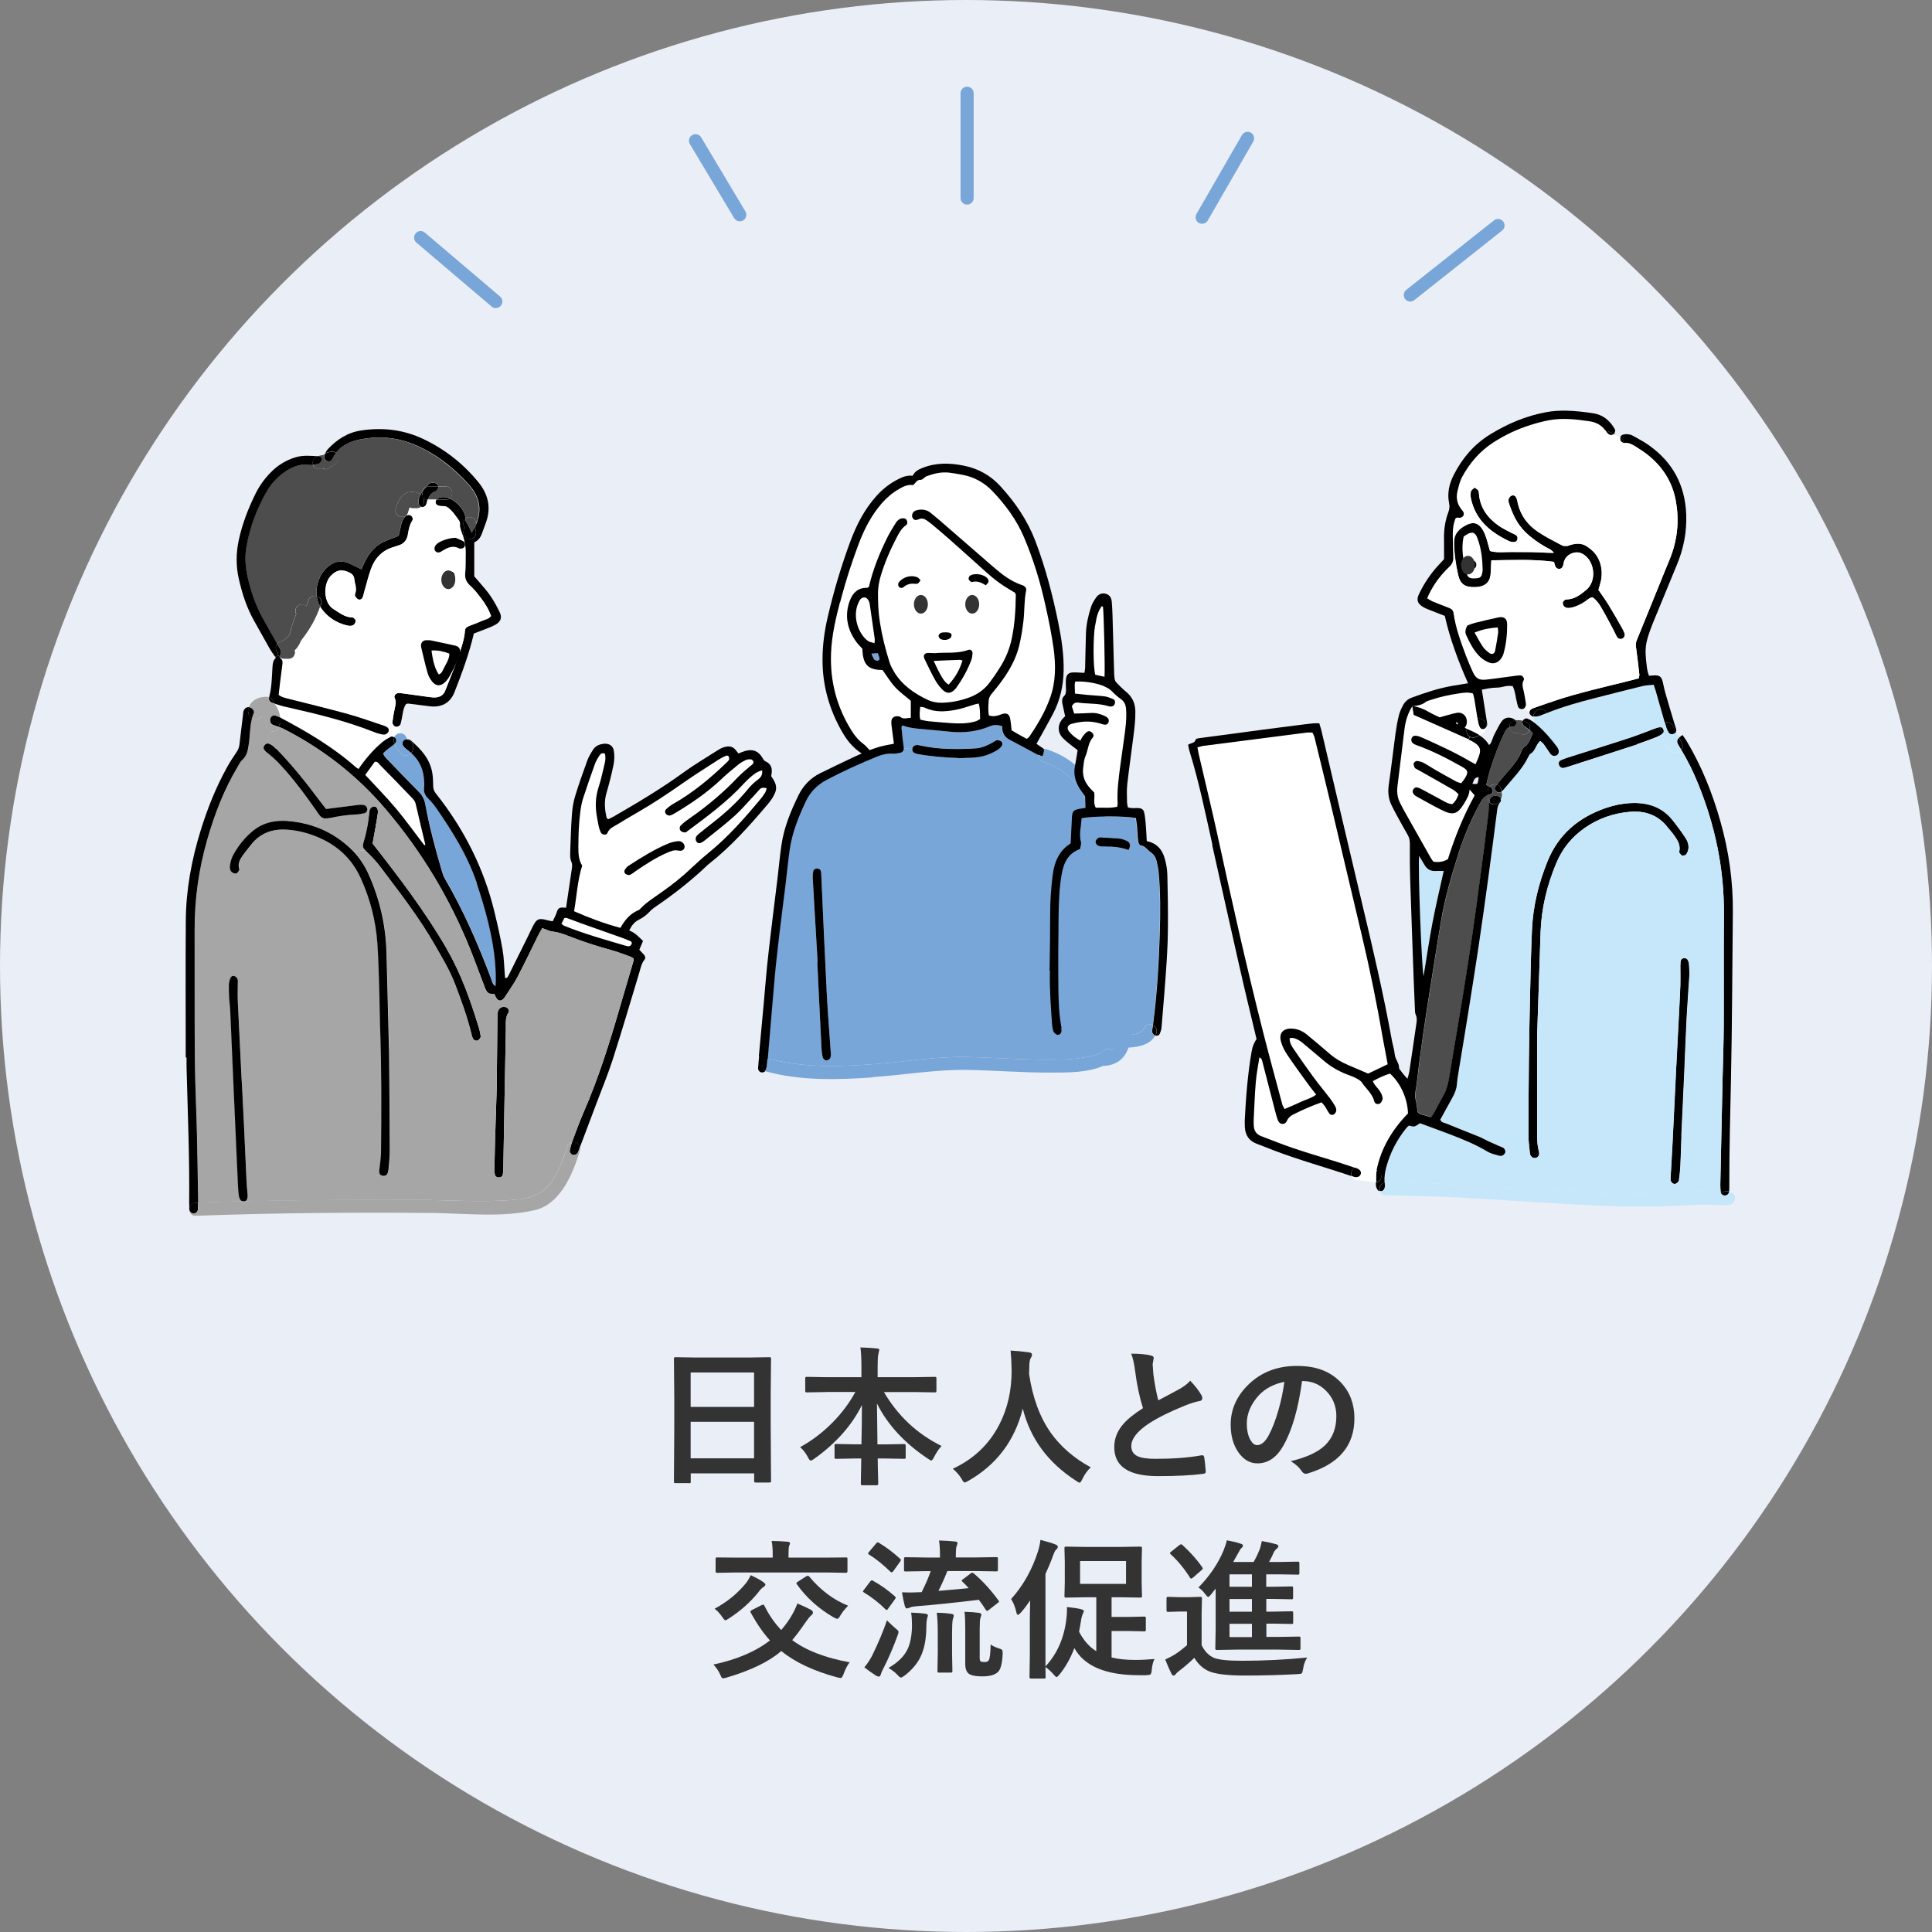 <svg id="_レイヤー_2" data-name="レイヤー 2" xmlns="http://www.w3.org/2000/svg" viewBox="0 0 230 230"><rect x="0" y="0" width="230" height="230" fill="#808080" stroke="none"/><defs><style>.cls-1{fill:#4d4d4d}.cls-1,.cls-2,.cls-3,.cls-4,.cls-5,.cls-6,.cls-7,.cls-8{stroke-width:0}.cls-2{fill:#eaeff7}.cls-4{fill:#333}.cls-5{fill:#fff}.cls-6{fill:#79a6d8}.cls-7{fill:#a6a6a6}.cls-8{fill:#c6e7f9}</style></defs><g id="_コンテンツ" data-name="コンテンツ"><circle class="cls-2" cx="115" cy="115" r="115"/><g><path class="cls-4" d="m82.03 176.56h-1.61c-.09.0-.14-.01-.16-.03s-.03-.07-.03-.16l.04-6.41v-3.48l-.04-4.7c0-.1.01-.16.04-.18.02-.02.08-.03.17-.03l2.48.04h6.18l2.49-.04c.09.0.15.01.17.04.02.02.03.08.03.17l-.04 4.17v4l.04 6.33c0 .1-.01.16-.04.18s-.08.03-.16.03h-1.6c-.1.0-.16-.01-.18-.04s-.03-.08-.03-.17v-.88h-7.55v.98c0 .09-.01.15-.04.17s-.08.03-.16.03zm.19-13.17v4.1h7.55v-4.1h-7.55zm0 10.22h7.55v-4.35h-7.55v4.35z"/><path class="cls-4" d="m98.36 165.72-2.3.04c-.09.0-.15-.01-.17-.04s-.03-.08-.03-.16v-1.45c0-.09.01-.15.04-.17s.08-.03.16-.03l2.3.04h4.19v-1.2c0-1.01-.04-1.79-.12-2.34.77.02 1.43.06 1.98.12.18.02.27.08.27.18.0.02-.04.18-.11.47-.06.26-.09.76-.09 1.51v1.26h4.48l2.32-.04c.09.0.15.01.17.04s.03.08.03.16v1.45c0 .09-.01.15-.04.17s-.08.03-.16.03l-2.32-.04h-3.73c1.65 2.82 3.93 4.97 6.86 6.42-.33.35-.62.78-.88 1.3-.15.29-.26.43-.34.43-.06.0-.19-.07-.38-.2-2.79-1.85-4.82-4.05-6.09-6.58.0.04.02 1.66.06 4.86h.93l2.21-.04c.11.0.17.01.18.04.02.02.04.08.04.16v1.37c0 .09-.01.14-.04.16s-.08.03-.18.03l-2.21-.04h-.9c0 .6.02 1.29.04 2.07.01.55.02.86.02.94.0.12-.07.18-.2.18h-1.67c-.13.0-.2-.06-.2-.18.0-.46.02-1.46.05-3.01h-.77l-2.21.04c-.09.0-.15-.01-.17-.04s-.03-.08-.03-.16v-1.37c0-.09.01-.15.04-.17s.08-.03.16-.03l2.21.04h.79c.04-1.54.06-3.09.06-4.67-1.21 2.43-3.1 4.56-5.67 6.39-.2.15-.34.22-.42.22-.09.0-.21-.13-.34-.4-.26-.5-.57-.9-.93-1.2 1.4-.76 2.69-1.75 3.88-2.95 1.1-1.12 2-2.33 2.7-3.62h-3.46z"/><path class="cls-4" d="m129.86 174.67c-.41.39-.75.86-1.01 1.41-.13.29-.24.43-.33.43-.06.0-.2-.07-.41-.22-3.34-2.15-5.46-5.02-6.35-8.6-.96 3.83-3.13 6.7-6.51 8.62-.22.12-.36.18-.41.18-.09.0-.21-.14-.36-.43-.26-.43-.61-.84-1.05-1.21 2.46-1.14 4.29-2.87 5.51-5.21 1.01-1.93 1.5-4.1 1.49-6.52-.02-1.01-.06-1.79-.12-2.34.7.04 1.44.11 2.21.22.23.03.34.12.34.28.0.11-.06.26-.18.45-.1.16-.15.56-.15 1.2-.01.14-.02.35-.02.64.42 2.82 1.28 5.16 2.59 7.01 1.17 1.64 2.75 3.01 4.75 4.1z"/><path class="cls-4" d="m134.66 161.15c.98.0 1.77.07 2.36.22.22.05.33.15.33.28l-.13.76c0 .12.03.52.09 1.21.14 1.08.33 2.11.58 3.09.36-.19.8-.43 1.32-.7.6-.32 1.01-.54 1.24-.67.58-.34.99-.66 1.24-.97.56.57 1 1.14 1.32 1.69.08.13.12.25.12.38.0.21-.12.33-.36.36-.45.08-1.03.26-1.73.54-1.77.72-3.18 1.42-4.23 2.1-1.42.93-2.13 1.84-2.13 2.72.0.57.25.97.75 1.2.45.21 1.16.31 2.12.31 2.14.0 3.97-.14 5.49-.42.05.0.08.0.11.0.11.0.18.08.21.23.07.39.13.95.18 1.68.02.18-.09.28-.33.3-1.37.18-3.15.27-5.36.27-3.47.0-5.2-1.15-5.2-3.45.0-1 .35-1.91 1.05-2.72.52-.61 1.31-1.25 2.37-1.92-.42-1.34-.73-2.8-.93-4.39-.13-.96-.29-1.66-.47-2.09z"/><path class="cls-4" d="m155.01 164.39c-.45 3.33-1.2 5.92-2.25 7.75-.79 1.38-1.81 2.07-3.07 2.07-.91.0-1.68-.46-2.3-1.37-.59-.87-.88-1.95-.88-3.25.0-1.76.68-3.33 2.03-4.68 1.54-1.54 3.49-2.3 5.85-2.3s4.01.67 5.27 2c1.05 1.12 1.58 2.54 1.58 4.24.0 3.26-1.85 5.44-5.55 6.56-.11.03-.19.04-.26.04-.18.0-.35-.12-.51-.37-.26-.4-.68-.78-1.26-1.13 1.85-.44 3.2-1.06 4.04-1.85.93-.87 1.39-2.05 1.39-3.52.0-1.2-.42-2.21-1.26-3.04-.76-.76-1.68-1.13-2.77-1.13h-.07zm-2.09.11c-1.28.26-2.31.8-3.08 1.63-.94 1.05-1.41 2.17-1.41 3.33.0.83.15 1.49.45 2 .23.39.49.58.77.58.49.0.94-.37 1.35-1.1.44-.8.84-1.83 1.2-3.09.33-1.14.56-2.26.7-3.35z"/><path class="cls-4" d="m101.17 197.87c-.28.34-.52.81-.74 1.41-.12.32-.23.48-.34.48-.06.0-.2-.02-.41-.07-2.81-.76-5.04-1.8-6.67-3.14-1.45 1.26-3.62 2.31-6.5 3.16-.22.06-.35.09-.41.09-.09.0-.16-.04-.2-.11-.03-.04-.08-.15-.16-.33-.18-.42-.45-.81-.81-1.2 2.81-.6 5.05-1.56 6.73-2.87-.81-.9-1.57-2-2.29-3.31-.03-.06-.04-.1-.04-.13.0-.06.07-.12.2-.19l1.15-.58c.08-.04.14-.05.18-.05.05.0.1.05.15.14.54 1.1 1.21 2.06 1.99 2.88.47-.55.86-1.08 1.17-1.6.3-.49.55-1.01.76-1.56.28.12.59.26.94.42.36.18.58.29.64.32.18.1.27.21.27.33s-.07.23-.22.36c-.16.13-.38.4-.66.81-.62.9-1.15 1.61-1.59 2.12 1.66 1.24 3.95 2.12 6.87 2.65zm-16.11-6.35c1.44-.77 2.64-1.74 3.62-2.9.28-.32.5-.68.69-1.1.65.3 1.12.56 1.42.77.22.15.33.27.33.36s-.08.18-.24.29c-.19.11-.4.33-.62.64-.93 1.15-2.09 2.19-3.48 3.09-.22.15-.36.22-.43.22s-.17-.1-.31-.31c-.34-.5-.67-.86-.98-1.07zm2.61-4.32-2.29.04c-.13.0-.19-.06-.19-.18v-1.46c0-.09.01-.15.04-.17.02-.01.07-.02.16-.02l2.29.02h4.31v-.33c0-.7-.04-1.25-.13-1.65.57.0 1.21.03 1.92.09.18.02.27.08.27.18.0.06-.04.17-.11.34-.05.15-.07.5-.07 1.06v.31h4.52l2.29-.02c.1.0.16.0.18.03s.03.07.03.16v1.46c0 .12-.07.18-.2.18l-2.29-.04H87.69zm13.29 3.96c-.43.45-.73.83-.91 1.15-.15.28-.28.41-.38.41-.06.0-.21-.06-.43-.18-1.77-1.02-3.22-2.32-4.36-3.91-.05-.06-.07-.11-.07-.15.0-.05.06-.12.18-.19l.97-.62c.11-.06.18-.09.22-.09.04.0.09.04.16.11 1.35 1.62 2.89 2.77 4.61 3.46z"/><path class="cls-4" d="m103.95 188.2c.9.49 1.75 1.1 2.58 1.84.07.07.11.12.11.14.0.04-.04.11-.11.22l-.83 1.15c-.05.08-.1.12-.14.12s-.1-.04-.17-.11c-.72-.72-1.56-1.38-2.52-1.97-.09-.05-.14-.09-.14-.12.0-.04.04-.11.12-.21l.74-.98c.08-.1.15-.15.2-.15.04.0.09.02.16.06zm-1.05 10.29c.35-.42.67-.9.94-1.42.7-1.44 1.29-2.83 1.75-4.17.36.36.69.67.98.92.26.2.4.35.4.45.0.08-.04.21-.11.41-.49 1.37-1.06 2.7-1.71 3.97-.17.33-.27.56-.3.7-.04.16-.11.24-.22.24s-.23-.04-.34-.11c-.5-.32-.97-.65-1.39-.99zm1.75-14.81c.81.48 1.64 1.1 2.49 1.87.07.05.11.11.11.16.0.04-.04.11-.11.22l-.81 1.13c-.08.09-.13.13-.18.13-.03.0-.08-.03-.15-.08-.89-.87-1.74-1.55-2.54-2.04-.08-.05-.12-.09-.12-.12.0-.04.04-.11.12-.21l.83-.98c.08-.1.15-.15.2-.15.04.0.09.02.16.06zm1.13 14.88c1.08-.62 1.83-1.35 2.24-2.18.36-.74.55-1.73.55-2.96.0-.49-.03-.97-.1-1.44.62.02 1.17.06 1.66.12.23.04.34.11.34.22.0.01-.04.14-.11.4-.05.24-.08.53-.08.88.0 1.5-.24 2.73-.71 3.68-.4.81-1.03 1.54-1.86 2.18-.22.17-.37.25-.45.25-.09.0-.23-.1-.41-.31-.29-.31-.65-.59-1.08-.84zm10.2-11.2c1.03.88 1.99 1.94 2.88 3.16.05.07.07.12.07.15.0.04-.06.1-.18.18l-1.01.79c-.1.09-.18.13-.24.13-.04.0-.09-.04-.14-.12-.28-.45-.56-.84-.83-1.2-2.87.35-5.36.61-7.47.77-.39.04-.64.09-.77.17-.12.06-.23.09-.33.09s-.17-.09-.24-.27c-.12-.43-.23-.98-.34-1.65.3.01.58.02.83.02.18.0.49.0.95-.02l.56-.02c.47-.93.83-1.77 1.08-2.5h-.51l-2.46.04c-.09.0-.15-.01-.18-.04-.02-.02-.03-.08-.03-.16v-1.3c0-.09.01-.15.04-.17s.08-.03.17-.03l2.46.04h1.61v-.31c0-.72-.04-1.29-.11-1.72.7.02 1.34.06 1.91.12.19.02.29.08.29.19.0.08-.04.21-.11.38-.06.13-.09.47-.09.99v.34h2.32l2.48-.04c.1.0.16.01.18.04s.03.08.03.16v1.3c0 .09-.01.15-.04.17s-.08.03-.17.03l-2.48-.04h-3.33c-.35.88-.7 1.66-1.06 2.36 1.68-.14 2.88-.25 3.6-.33-.21-.23-.46-.49-.74-.76-.06-.06-.1-.1-.1-.13.0-.04.06-.09.17-.17l.91-.69c.08-.06.15-.09.19-.09s.11.04.2.12zm-4.46 4.63c.78.02 1.36.07 1.75.14.18.02.27.08.27.2.0.06-.01.13-.04.22l-.07.21c-.06.28-.09.81-.09 1.62v2.43l.04 2.1c0 .09-.01.15-.04.18-.02.02-.08.03-.17.03h-1.37c-.09.0-.15-.01-.17-.04s-.03-.08-.03-.17l.04-2.1v-2.42c0-.95-.04-1.75-.12-2.41zm6.4 3.78c.28.19.62.35 1 .47.21.06.33.12.37.18.05.05.07.14.07.27.0.05.0.11.0.2-.04 1.1-.22 1.81-.54 2.14-.36.36-.99.54-1.91.54-.7.0-1.2-.09-1.5-.27-.33-.19-.5-.59-.5-1.2v-4.39c0-.79-.03-1.39-.09-1.83.66.02 1.23.06 1.7.12.21.04.31.11.31.21.0.06-.04.19-.11.38-.06.17-.09.63-.09 1.37v3.4c0 .23.04.37.12.43.1.05.26.07.49.07s.38-.07.47-.21c.13-.21.2-.83.22-1.87z"/><path class="cls-4" d="m120.37 190.36c1.46-1.62 2.53-3.54 3.23-5.77.15-.52.23-.94.26-1.27.84.22 1.43.4 1.78.54.19.07.29.16.29.27.0.13-.06.24-.18.33-.11.08-.24.32-.38.72-.28.77-.59 1.5-.91 2.2v11c1.41-1.51 2.24-3.42 2.5-5.74.04-.33.06-.67.06-1v-.33c.73.08 1.27.16 1.63.25.25.06.38.13.38.23.0.06-.04.16-.11.31-.07.14-.13.33-.18.55-.11.7-.21 1.23-.28 1.6.54 1.04 1.23 1.82 2.05 2.32v-6.42h-1.24l-2.35.04c-.09.0-.15-.01-.17-.04s-.03-.08-.03-.16l.04-1.63v-2.42l-.04-1.61c0-.1.01-.16.04-.18s.08-.03.16-.03l2.35.04h4.13l2.34-.04c.1.0.16.01.18.04s.03.08.03.17l-.04 1.61v2.42l.04 1.63c0 .09-.01.15-.04.17s-.08.03-.17.03l-2.34-.04h-1.07v2.34h2.07l1.8-.04c.1.0.16.01.18.04.02.02.03.08.03.16v1.34c0 .09.0.15-.03.18s-.08.04-.18.04l-1.8-.04h-2.07v3.15c.77.19 1.71.29 2.84.29.73.0 1.49-.04 2.27-.11-.17.33-.28.76-.33 1.31-.02.29-.08.47-.16.53-.06.04-.22.07-.48.09h-.87c-3.96.0-6.52-1.08-7.7-3.23-.45 1.19-1.03 2.23-1.75 3.12-.18.22-.3.33-.36.33-.07.0-.19-.1-.36-.31-.28-.32-.6-.62-.97-.89l.02 1.18c0 .09-.01.15-.04.17s-.08.03-.17.03h-1.51c-.09.0-.15-.01-.17-.04s-.03-.08-.03-.16l.04-2.74v-4.06c0-.48.01-1.25.04-2.3-.4.58-.78 1.08-1.15 1.49-.16.15-.26.23-.31.23-.08.0-.14-.11-.19-.33-.13-.59-.34-1.11-.62-1.56zm13.68-1.8v-2.72h-5.47v2.72h5.47z"/><path class="cls-4" d="m155.61 197.34c-.25.38-.41.83-.48 1.35-.05.3-.1.47-.17.52-.06.05-.23.08-.5.09-1.95.11-4.05.17-6.29.17-2 0-3.41-.17-4.22-.5-.71-.3-1.3-.83-1.77-1.61-.57.56-1.19 1.09-1.85 1.59-.17.13-.29.25-.36.35-.08.11-.16.17-.26.17s-.18-.07-.25-.22c-.19-.36-.44-.92-.74-1.69.43-.2.79-.39 1.08-.56.5-.32 1.01-.71 1.51-1.15v-4h-.9l-1.32.04c-.11.0-.17-.01-.18-.04-.02-.02-.04-.08-.04-.18v-1.37c0-.09.01-.15.04-.17.02-.02.08-.03.18-.03l1.32.04h1.13l1.34-.04c.1.0.16.01.18.04s.03.08.03.16l-.04 1.71v3.85c.38.75.87 1.25 1.49 1.51.57.23 1.68.34 3.33.34 2.58.0 5.16-.13 7.73-.38zm-14.84-13.41c.99.91 1.77 1.79 2.35 2.65.05.08.07.13.07.16.0.04-.06.11-.17.2l-1 .87c-.09.08-.16.12-.22.12-.05.0-.09-.04-.14-.12-.67-1.07-1.44-2-2.29-2.78-.06-.06-.1-.1-.1-.13.0-.04.06-.1.17-.19l.95-.76c.09-.07.17-.11.22-.11.03.0.08.03.16.09zm1.88 5.08c1.37-1.4 2.37-2.88 3.02-4.45.2-.51.33-.91.38-1.19.62.11 1.17.24 1.65.4.18.05.27.13.27.24.0.09-.06.19-.18.29-.09.06-.21.25-.36.55l-.62 1.1h2.43c.33-.58.57-1.1.74-1.55.08-.23.16-.55.24-.94.66.11 1.24.24 1.72.38.17.06.25.14.25.24.0.08-.06.17-.18.27-.18.15-.3.31-.38.48-.11.28-.3.65-.55 1.12h1.19l2.2-.04c.11.0.17.01.18.04.02.02.04.08.04.17v1.14c0 .09-.01.15-.04.17-.02.02-.08.03-.18.03l-2.2-.04h-1.53v1.48h.79l2.2-.04c.09.0.15.01.18.04.02.02.03.08.03.17v1.12c0 .09-.01.15-.04.17-.02.02-.07.03-.16.03l-2.2-.04h-.79v1.51h.79l2.2-.04c.09.0.15.01.18.04.02.02.03.08.03.18v1.09c0 .09.0.15-.03.17s-.08.03-.17.03l-2.2-.04h-.79v1.58h1.46l2.39-.04c.1.0.16.01.18.04.02.02.03.08.03.17v1.16c0 .09.0.15-.03.18s-.08.04-.17.04l-2.39-.04h-4.9l-2.45.04c-.09.0-.15-.01-.17-.04-.02-.02-.03-.08-.03-.18l.04-2.37v-4.71l-.52.66c-.18.22-.3.33-.36.33-.07.0-.2-.12-.38-.36-.22-.3-.48-.55-.77-.76zm3.72-.11h2.67v-1.48h-2.67v1.48zm0 2.97h2.67v-1.51h-2.67v1.51zm0 3.02h2.67v-1.58h-2.67v1.58z"/></g><g><g><g><g><path class="cls-3" d="m205.14 141.92c.15-.09.34-.13.56-.08.04.01.09.02.13.03.0.02.0.05-.01.07-.04.23-.21.36-.44.39-.25.03-.51-.15-.54-.4.0.0.0-.01.0-.02.1.0.2.0.31.0z"/><path class="cls-3" d="m200.27 88.62c-.1-.28-.24-.55-.38-.81.09-.09.21-.16.41-.31.2.29.35.48.47.69 1.81 3.01 3.09 6.24 4.04 9.6 1.01 3.55 1.52 7.16 1.48 10.85-.07 6.58-.08 13.16-.22 19.74-.09 4.31-.21 8.61-.2 12.91.0.19.0.38-.03.57-.04-.01-.09-.02-.13-.03-.22-.05-.41.0-.56.08-.1.0-.21.0-.31.0-.03-.31-.04-.63-.04-.94.09-4.2.18-8.4.27-12.59.05-2.13.13-4.27.14-6.4.02-4.38-.02-8.75.02-13.13.04-5.41-1.05-10.59-3.09-15.59-.56-1.38-1.21-2.71-1.98-3.98.14-.19.2-.43.12-.65z"/><path class="cls-3" d="m200.14 89.25c-.13-.21-.25-.43-.38-.64-.16-.28-.13-.55.1-.77l.02-.02c.15.26.28.52.38.81.08.23.02.47-.12.65.0.0.0-.02-.01-.02z"/><path class="cls-3" d="m200.17 135.26c-.05 1.17-.07 2.35-.13 3.52-.03.57-.09 1.13-.17 1.7-.03.24-.31.45-.52.46-.26.0-.51-.29-.49-.6.07-1.35.17-2.7.23-4.05.13-2.59.25-5.19.38-7.78.03-.53.04-1.06.07-1.6h.01c.1-1.88.19-3.76.29-5.65.07-1.31.15-2.63.19-3.94.03-.82.0-1.63.0-2.45.0-.14.0-.29.02-.42.03-.19.13-.34.32-.37.22-.04.43.0.55.22.06.12.12.26.13.4.03.46.08.92.06 1.38-.1 1.7-.24 3.4-.33 5.11-.11 2.24-.19 4.48-.29 6.72-.11 2.45-.23 4.9-.34 7.36z"/><path class="cls-3" d="m198.36 86.59c-.05-.19-.11-.37-.16-.56.02.0.05-.02.07-.02.43-.12.82.15.96.54.08.21.17.41.28.61-.05.09-.13.17-.24.21-.21.08-.45.07-.59-.12-.14-.19-.25-.43-.32-.66z"/><path class="cls-8" d="m199.76 88.61c.13.21.25.43.38.64l.01.02c-.11.15-.26.26-.43.3-.43.12-.81-.14-.96-.53-.17-.06-.33-.18-.44-.34-.24-.33-.44-.64-.36-1.07.0-.03.02-.06.03-.09-.03-.06-.06-.12-.1-.19.07-.09.12-.18.16-.24.03-.25-.14-.49-.33-.55.06-.24.25-.45.48-.54.05.19.11.37.16.56.07.23.18.46.32.66.14.19.38.2.59.12.11-.04.19-.12.24-.21.12.23.25.44.38.66.0.0-.02.01-.02.02-.24.23-.27.49-.1.77z"/><path class="cls-3" d="m197.73 86.96c-.05-.13-.05-.27-.01-.39.19.05.36.3.33.55-.04.06-.09.16-.16.24-.06-.13-.12-.26-.17-.39z"/><path class="cls-3" d="m193.22 52.71c-.22-.09-.35-.25-.35-.49.0-.05.01-.11.03-.16.23.13.39.38.39.66-.02.0-.05-.01-.07-.02z"/><path class="cls-3" d="m191.16 51.31s-.05-.08-.08-.11c.09.01.18.04.26.09.25.13.51.27.75.42.0.0-.01.01-.02.02-.11.08-.35.1-.48.03-.18-.1-.32-.28-.44-.45z"/><path class="cls-5" d="m190.28 51.56c.17-.3.49-.42.8-.37.03.04.05.07.08.11.11.17.26.35.44.45.12.06.36.05.48-.03.0.0.02-.01.02-.02.08.05.16.1.24.16.13.04.26.08.38.12.06.02.12.05.18.09-.02.05-.03.1-.03.16.0.23.13.4.35.49.02.01.05.02.07.02h0V53c0 .5-.44.8-.86.76-.06.01-.11.02-.17.02-.54-.03-1.15-.41-1.32-.93v-.02c-.12-.06-.24-.13-.36-.19-.38-.19-.49-.72-.28-1.06z"/><path class="cls-3" d="m194.93 88.61c-2.7.88-5.4 1.74-8.09 2.61-.23.08-.47.16-.71.2s-.5-.16-.55-.41c-.04-.19.0-.35.13-.47.03-.03.07-.05.11-.08.25-.12.52-.22.79-.3 2.43-.77 4.87-1.53 7.29-2.32 1.01-.33 1.99-.74 2.99-1.1.23-.08.46-.16.7-.2.04.0.08.0.12.0-.04.13-.04.26.01.39.05.14.11.27.17.39-.03.04-.07.08-.11.11-.2.14-.43.25-.66.34-.73.28-1.46.56-2.2.8z"/><path class="cls-8" d="m195.63 81.67c.4-.1.83-.1 1.26-.14.09.26.16.45.22.66.37 1.28.73 2.57 1.1 3.85-.23.09-.42.3-.48.54-.04-.01-.08-.01-.12.0-.24.03-.48.11-.7.2-1 .37-1.98.77-2.99 1.1-2.43.79-4.86 1.55-7.29 2.32-.27.09-.54.18-.79.3-.04.02-.08.05-.11.08l-.68-.57c.09.0.18-.02.27-.07.24-.13.34-.45.2-.74-.04-.1-.1-.19-.16-.28-.73-.97-1.52-1.89-2.45-2.67l.02-.02c.06.05.12.09.18.13.18.11.39.15.59.16.42.02.78-.37.78-.78.0-.24-.11-.44-.27-.58.0-.08-.02-.16-.05-.23 1.89-.76 3.84-1.3 5.81-1.81 1.89-.49 3.78-.97 5.68-1.43z"/><path class="cls-3" d="m200.25 101.85c-.14-.04-.23-.24-.34-.37-.02-.02-.01-.07.0-.1.2-.87-.29-1.5-.75-2.13-.19-.26-.42-.49-.61-.74-1.15-1.5-2.72-2.02-4.53-1.87-1.94.17-3.75.79-5.36 1.92-1.53 1.07-2.65 2.45-3.38 4.17-1.11 2.65-1.78 5.4-1.88 8.28-.14 3.99-.26 7.97-.41 12.33.0 3.47.0 7.32.0 11.17.0.85-.02 1.71.21 2.54.11.42-.05.71-.35.78-.36.09-.67-.12-.72-.57-.08-.71-.17-1.42-.17-2.13.0-2.96.02-5.91.05-8.87.03-2.6.08-5.2.14-7.8.06-2.6.11-5.2.23-7.8.12-2.8.78-5.48 1.83-8.08 1.31-3.27 3.73-5.29 7-6.41.95-.32 1.93-.52 2.92-.57 1.94-.1 3.67.41 4.95 1.99.56.69 1.08 1.41 1.57 2.15.26.38.41.84.35 1.32-.03.23-.14.48-.28.66-.09.11-.34.17-.47.12z"/><path class="cls-3" d="m182.56 85.16c.05-.19.15-.34.28-.49.0.0.0-.01.01-.02h0s.02-.02.02-.03c.03-.03.05-.05.09-.08.01.0.03-.02.04-.02.03-.02.06-.04.09-.05.02.0.04-.01.06-.02.03-.01.06-.02.09-.03.03.0.05.0.08.0s.05.0.09.0c.23.0.41.09.54.22.0.0.01.0.01.01s.02.02.02.02c.06.07.11.15.15.23-.06.02-.12.05-.18.07-.45.18-.91.41-1.42.32.0-.05.01-.09.03-.14z"/><path class="cls-8" d="m182.54 85.3c.51.09.97-.14 1.42-.32.06-.03.12-.05.18-.07.03.08.04.15.05.23.16.14.27.34.27.58.0.41-.36.8-.78.78-.21-.01-.42-.05-.59-.16-.06-.04-.12-.08-.18-.13-.1-.08-.19-.18-.24-.29-.09-.2-.15-.4-.13-.62z"/><path class="cls-3" d="m196.3 53.01c2.83 2 4.3 4.74 4.44 8.22.08 2.1-.31 4.1-1.12 6.03-.94 2.26-1.87 4.53-2.8 6.8-.05.13-.11.26-.16.4-.83 2.21-.89 2.66-.6 4.99.02.18.06.35.1.52.03.14.08.27.15.48.3-.02.51-.05.72-.05.54.0.76.18.9.72.12.45.19.9.32 1.35.36 1.26.74 2.52 1.12 3.78.06.21.15.41.18.61.02.11.0.22-.05.3-.11-.19-.2-.4-.28-.61-.14-.4-.52-.66-.96-.54-.02.0-.05.02-.07.02-.37-1.28-.73-2.57-1.1-3.85-.06-.2-.13-.4-.22-.66-.43.05-.86.05-1.26.14-1.9.46-3.79.95-5.68 1.43-1.97.5-3.92 1.05-5.81 1.81-.03-.08-.08-.16-.15-.23.0.0-.01-.02-.02-.02s0 0-.01-.01c-.12-.13-.3-.22-.54-.22-.03.0-.06.0-.09.0s-.05.0-.08.0-.06.02-.09.03c-.02.0-.04.01-.06.02-.03.01-.06.03-.09.05-.01.0-.03.02-.04.02-.03.02-.06.05-.09.08.0.0-.02.01-.02.02h0s-.01.02-.01.03c-.13.15-.23.3-.28.49-.01.05-.02.09-.03.14.0.0-.01.0-.02.0-.15-.03-.32-.18-.38-.31-.05-.1-.05-.19-.03-.29.03-.1.1-.2.21-.27.09-.06.19-.11.29-.14.94-.32 1.87-.66 2.82-.97 2.6-.84 5.27-1.45 7.92-2.11.58-.14 1.16-.3 1.76-.45.03-.18.08-.32.07-.46-.12-1.09-.25-2.19-.4-3.28-.04-.3-.01-.55.1-.82 1.16-2.83 2.3-5.66 3.45-8.49.21-.53.45-1.05.64-1.58.79-2.15.96-4.36.53-6.61-.44-2.27-1.64-4.06-3.45-5.46-.39-.3-.82-.57-1.24-.84-.42-.27-.85-.53-1.38-.47-.04.0-.09.0-.13-.02h0c0-.29-.16-.53-.39-.67.05-.16.17-.27.33-.32.43-.11.86-.05 1.24.17.62.35 1.25.68 1.83 1.09z"/><path class="cls-3" d="m181.52 86.5c-.13-.1-.24-.26-.29-.42-.03-.1.0-.2.05-.29.16.04.3.1.44.19.0.0.02.0.02.01.05.04.11.08.16.12.22.2.28.52.19.79-.18-.15-.38-.26-.56-.41z"/><path class="cls-1" d="m179.7 86.54c.09-.03.18-.04.3-.03.32.02.49-.2.51-.43.0-.14-.03-.26-.11-.35.03.0.05.0.08.0.04.0.09.0.13.0.01.0.03.0.04.0.21.0.42.02.62.08-.05.09-.08.19-.05.29.05.16.16.31.29.42.18.14.38.26.56.41-.04.12-.1.23-.19.31-.26.26-.63.28-.94.12-.02.0-.03-.01-.04-.02-.02.0-.03-.01-.05-.02-.03-.01-.11-.02-.13-.03-.08.0-.17.0-.25.0-.41.0-.76-.33-.78-.74z"/><path class="cls-3" d="m180 86.51c-.11.0-.21.0-.3.03.0-.01.0-.03.0-.04.0-.39.31-.73.7-.77.08.09.12.21.11.35-.01.23-.19.45-.51.43z"/><path class="cls-3" d="m178.62 93.77c-.09-.16-.25-.29-.43-.36.09-.12.18-.24.28-.36.48-.57.97-1.13 1.45-1.7.48-.58.93-1.16 1.19-1.88.07-.19.18-.43.34-.53.6-.37.71-1.03 1.02-1.6-.1-.18-.24-.31-.38-.43.09-.27.03-.59-.19-.79-.05-.05-.1-.09-.16-.12.0.0-.01.0-.02-.01-.14-.09-.29-.15-.44-.19.11-.19.36-.32.56-.25.23.09.45.21.65.36.14.1.28.21.41.32.93.78 1.72 1.7 2.45 2.67.06.09.12.18.16.28.13.29.04.62-.2.74-.09.04-.18.07-.27.07-.18.0-.36-.09-.48-.26-.26-.38-.51-.77-.78-1.14-.1-.13-.25-.23-.41-.38-.14.18-.27.3-.35.44-.22.4-.37.84-.8 1.1-.11.07-.18.22-.24.34-.74 1.52-1.96 2.69-3.01 3.98-.05.06-.11.11-.18.16-.03-.16-.07-.31-.15-.46z"/><path class="cls-3" d="m178.12 94.21c-.17-.16-.25-.36-.1-.57.05-.08.11-.16.17-.23.18.06.34.19.43.36.08.15.12.3.15.46-.02.01-.04.03-.06.04-.21.13-.41.11-.58-.06z"/><path class="cls-3" d="m177.3 95.49c0-.05.01-.11.02-.16.08-.52.58-.75 1.06-.54.15.06.26.17.31.3-.01.02-.03.04-.04.05-.08.35-.39.62-.76.62-.23.0-.44-.1-.58-.27z"/><path class="cls-1" d="m177.35 93.64c-.12-.07-.26-.13-.41-.22.5-2.25 1.28-4.34 2.25-6.36.12-.24.27-.45.52-.52.02.41.36.74.78.74.09.0.17.0.25.0.03.0.1.02.13.03.02.0.03.01.05.02.01.0.02.01.04.02.32.15.68.14.94-.12.09-.09.15-.19.19-.31.15.12.28.25.38.43-.31.57-.42 1.23-1.02 1.6-.16.1-.27.33-.34.53-.26.72-.71 1.31-1.19 1.88-.47.57-.97 1.13-1.45 1.7-.1.12-.19.24-.28.36-.15-.06-.32-.07-.46-.02-.16.05-.29.14-.38.24z"/><path class="cls-1" d="m177.3 95.49c-.12-.14-.19-.32-.19-.51.0-.11.0-.22.0-.33.08-.03.17-.06.28-.07.4-.06.45-.57.12-.83-.05-.04-.1-.07-.15-.1.09-.11.21-.19.38-.24.15-.05.31-.04.46.02-.06.08-.12.16-.17.23-.14.21-.07.41.1.57.17.17.38.19.58.06.02-.01.04-.03.06-.04.01.06.03.13.04.2.04.21.03.4-.08.6-.01.02-.03.04-.04.06-.05-.12-.16-.24-.31-.3-.48-.21-.98.03-1.06.54.0.05-.02.11-.02.16z"/><path class="cls-3" d="m177.16 93.96c.05-.13.1-.24.18-.32.05.03.11.06.15.1.33.26.28.77-.12.83-.1.02-.19.04-.28.07.0-.05.0-.11.0-.16.0-.17.0-.37.06-.52z"/><path class="cls-3" d="m175.88 85.45c.07.0.15.01.22.04.31.11.62.25.78.55.08.14.11.29.11.43-.05.12-.15.23-.25.29-.2.11-.44.04-.56-.16-.12-.21-.19-.46-.23-.7-.03-.15-.05-.3-.07-.45z"/><path class="cls-5" d="m176.13 87.52c-.46-.29-.98-.51-1.5-.75.05-.18.17-.34.35-.43.04-.02.09-.04.14-.06.0-.08.0-.16.02-.25.09-.32.41-.58.74-.58.02.15.05.3.07.45.04.24.12.49.23.7.11.21.36.27.56.16.1-.05.19-.17.25-.29.0.23-.1.46-.26.65-.16.18-.38.3-.6.4z"/><path class="cls-3" d="m176.07 58.9c.17 1.65 1.09 2.83 2.4 3.73.47.32.99.56 1.49.83.16.08.33.14.48.23.21.13.25.34.19.56-.08.24-.29.31-.51.29-.17-.02-.36-.06-.51-.13-1.19-.58-2.3-1.27-3.17-2.3-.68-.82-1.11-1.74-1.33-2.76-.06-.27-.07-.57.0-.84.04-.16.25-.29.43-.46.18.14.36.21.44.34.08.14.08.34.1.51z"/><path class="cls-3" d="m174.76 67.28c.03-.34.34-.62.62-.56.23.04.4.28.39.54-.02.31-.24.51-.56.49-.26-.01-.47-.24-.45-.47z"/><path class="cls-3" d="m174.7 87.41c-.11-.19-.13-.43-.06-.64.51.24 1.03.45 1.5.75-.12.06-.25.11-.37.17-.25.12-.55.13-.78.0-.11-.06-.21-.16-.29-.28z"/><path class="cls-5" d="m170.19 84.81c-.63-.37-1.29-.66-2.02-.75.55-.07 1.1-.14 1.56-.51.16-.12.39-.17.59-.24 1.11-.38 2.26-.63 3.42-.79.51-.08 1.05-.16 1.62.02.06.24.13.48.17.71.12.73.23 1.46.35 2.19-.34.0-.65.26-.74.58-.02.09-.03.17-.02.25-.05.02-.09.04-.14.06-.18.09-.29.25-.35.43-.09-.04-.17-.08-.25-.12.09-.16.18-.27.21-.4.22-.84-.38-1.54-1.19-1.38-.66.13-1.3.34-2.01.53-.36-.18-.79-.36-1.19-.59z"/><path class="cls-5" d="m174.76 67.28c-.02.24.19.46.45.47.31.02.54-.18.56-.49.02-.26-.15-.5-.39-.54-.29-.05-.59.22-.62.56zm-.18.92c-.36-1.4-.66-2.82-.34-4.33.39-.27.71-.5 1.12-.46.33.14.45.45.56.75.43 1.18.56 2.4.59 3.65.0.17-.04.35-.08.52-.06.27-.22.44-.49.48-.14.02-.28.04-.42.04-.56.0-.8-.12-.94-.65z"/><path class="cls-3" d="m174.24 63.88c-.33 1.51-.02 2.92.34 4.33.14.54.38.66.94.65.14.0.28-.02.42-.04.28-.04.44-.22.49-.48.04-.17.08-.35.08-.52-.03-1.24-.16-2.47-.59-3.65-.11-.3-.22-.61-.56-.75-.42-.04-.73.19-1.12.46zm14.11 2.04c-.78-.42-1.91.06-2.15.91-.05.17-.05.35-.11.52-.07.21-.22.37-.46.38-.24.0-.4-.12-.48-.35-.05-.13-.08-.27-.14-.49-2.51-.34-4.95-.21-7.46-.18-.02.41-.04.69-.05.96-.01.25-.01.5-.04.75-.09.78-.48 1.23-1.24 1.41-.24.06-.49.06-.74.07-1.1.0-1.65-.39-1.89-1.48-.28-1.29-.47-2.58-.48-3.91.0-.86.5-1.42 1.1-1.8 1.05-.66 1.89-.68 2.54.81.28.64.42 1.35.64 2.08.8.23 1.65.12 2.5.12.82.0 1.64.0 2.46.01.84.01 1.68.1 2.65.09-.31-.41-.66-.51-.96-.68-.9-.51-1.74-1.1-2.48-1.83-.97-.96-1.5-2.15-1.92-3.41-.05-.16-.08-.37-.02-.52.05-.15.19-.31.33-.37.21-.09.43-.01.55.21.06.12.11.26.14.4.29 1.6 1.16 2.83 2.48 3.71.91.61 1.91 1.1 2.88 1.62.16.09.41.04.61.05.03.0.07-.01.1-.03.72-.26 1.46-.38 2.16.05.81.5 1.4 1.19 1.67 2.13.19.67.19 1.34.06 2.01-.07.35-.19.68-.3 1.07.4.58.85 1.18 1.23 1.82.56.91 1.08 1.84 1.61 2.77.1.18.2.38.27.58.09.24-.04.52-.26.63-.23.1-.51.03-.65-.21-.16-.28-.28-.58-.43-.86-.47-.88-.93-1.76-1.43-2.62-.27-.45-.57-.9-1.03-1.22-.39.02-.63.32-.92.51-.51.33-1.05.6-1.65.72-.29.06-.58.07-.81-.14-.11-.1-.18-.3-.18-.46.0-.11.15-.22.24-.32.04-.04.13-.05.2-.06.96-.02 1.67-.57 2.36-1.14 1.3-1.09 1.02-3.51-.47-4.31z"/><path class="cls-5" d="m176.45 62.1c.87 1.04 1.98 1.72 3.17 2.3.15.08.34.12.51.13.22.02.43-.05.51-.29.06-.22.02-.43-.19-.56-.15-.09-.32-.15-.48-.23-.5-.27-1.02-.51-1.49-.83-1.31-.9-2.23-2.08-2.4-3.73-.02-.17-.02-.37-.1-.51-.08-.13-.25-.2-.44-.34-.17.17-.39.3-.43.46-.06.26-.05.57.0.84.22 1.02.65 1.94 1.33 2.76zm8-12.1c1.59-.29 3.19-.1 4.78.13.78.11 1.4.43 1.86 1.06-.31-.05-.63.07-.8.37-.21.35-.1.88.28 1.06.12.06.24.12.36.19v.02c.18.52.79.9 1.32.93.06.0.12.0.17-.02.43.04.86-.27.86-.76v-.26s.09.02.13.02c.54-.06.96.2 1.38.47.42.27.85.53 1.24.84 1.81 1.4 3.01 3.19 3.45 5.46.43 2.25.26 4.46-.53 6.61-.19.54-.43 1.05-.64 1.58-1.15 2.83-2.29 5.67-3.45 8.49-.11.28-.15.52-.1.82.15 1.09.28 2.18.4 3.28.02.13-.04.27-.07.46-.59.15-1.17.31-1.76.45-2.65.65-5.32 1.26-7.92 2.11-.95.31-1.88.64-2.82.97-.1.03-.2.08-.29.14-.11.07-.18.16-.21.27l-.97-.3s.05.0.08.0c.25-.03.36-.21.41-.42.03-.1.02-.22.0-.32-.07-.45-.14-.91-.24-1.37-.1-.45-.26-.87.0-1.34.11-.19-.14-.53-.37-.55-.24-.01-.49.03-.74.06-1.13.15-2.25.33-3.38.44-.86.09-1.23-.15-1.59-.95-.28-.62-.55-1.24-.79-1.87-.62-1.66-1.24-3.33-1.49-5.1-.04-.32-.24-.5-.52-.61-.66-.26-1.33-.51-1.98-.78-.22-.09-.41-.23-.63-.36.08-.19.12-.32.18-.45.61-1.26 1.44-2.38 2.46-3.33.35-.32.48-.67.46-1.13-.04-.89-.04-1.78-.06-2.67-.02-.68.08-1.34.34-1.97.08-.03.15-.06.21-.07.1.0.22.04.32.02.38-.07.55-.39.38-.71-.05-.09-.12-.17-.19-.25-.54-.65-.69-1.4-.5-2.2.14-.58.28-1.19.56-1.71.9-1.65 2.1-3.06 3.68-4.08 1.4-.91 2.92-1.63 4.53-2.12.71-.22 1.44-.42 2.17-.55zm1.76 16.82c.25-.85 1.38-1.33 2.15-.91 1.49.8 1.77 3.22.47 4.31-.68.57-1.4 1.12-2.36 1.14-.07.0-.16.02-.2.06-.1.09-.24.21-.24.32.0.15.07.35.18.46.22.21.52.2.81.14.61-.12 1.14-.38 1.65-.72.29-.19.53-.48.92-.51.46.32.77.76 1.03 1.22.51.85.96 1.74 1.43 2.62.15.28.27.58.43.86.14.24.42.31.65.21.22-.1.35-.38.26-.63-.08-.2-.17-.39-.27-.58-.53-.93-1.05-1.86-1.61-2.77-.39-.63-.83-1.23-1.23-1.82.11-.39.22-.73.3-1.07.14-.67.13-1.34-.06-2.01-.26-.95-.86-1.63-1.67-2.13-.69-.44-1.43-.32-2.16-.05-.03.01-.07.03-.1.03-.21.0-.45.04-.61-.05-.97-.51-1.97-1.01-2.88-1.62-1.32-.88-2.19-2.11-2.48-3.71-.03-.14-.07-.28-.14-.4-.12-.22-.34-.29-.55-.21-.14.06-.28.22-.33.37-.05.16-.03.36.02.52.42 1.26.95 2.45 1.92 3.41.75.73 1.58 1.32 2.48 1.83.29.17.64.27.96.68-.97.0-1.81-.08-2.65-.09-.82.0-1.64-.01-2.46-.01-.84.0-1.69.11-2.5-.12-.22-.73-.35-1.44-.64-2.08-.65-1.49-1.49-1.47-2.54-.81-.6.38-1.1.94-1.1 1.8.0 1.33.19 2.63.48 3.91.24 1.09.79 1.49 1.89 1.48.25.0.5-.01.74-.07.76-.18 1.15-.63 1.24-1.41.03-.25.03-.5.04-.75.01-.27.03-.55.05-.96 2.5-.03 4.94-.15 7.46.18.06.22.09.36.14.49.08.22.24.35.48.35.25.0.39-.16.46-.38.06-.17.06-.35.11-.52z"/><path class="cls-1" d="m177.3 95.49c-.05.44-.04.89-.09 1.33-.3 2.4-.61 4.8-.92 7.2-.31 2.36-.62 4.73-.97 7.08-.37 2.53-.77 5.06-1.18 7.59-.53 3.23-1.09 6.45-1.62 9.68-.12.75-.32 1.45-.71 2.1-.38.64-.71 1.31-1.07 1.97-.1.18-.23.34-.37.54-.31-.09-.57-.18-.84-.25s-.57-.09-.74-.37c-.09-.52-.14-1.05-.26-1.57-.13-.55.06-1.06.12-1.58.24-2.01.49-4.03.78-6.03.37-2.57.78-5.13 1.19-7.7.31-1.97.63-3.93.96-5.9.47-2.74 1.25-5.41 2.09-8.05.65-2.04 1.48-4 2.52-5.87.23-.41.44-.84.93-1.02.0.11.0.22.0.33.0.19.08.37.19.51z"/><path class="cls-8" d="m169.47 116.21c-.24-1.33-.67-12.7-.53-14.34.3.51.48.81.66 1.1.3.5.73.75 1.33.7.31-.02.62.0.94.0-.46 2.09-.94 4.13-1.34 6.18-.39 2.05-.69 4.12-1.06 6.35z"/><path class="cls-3" d="m173.39 85.98s-.07.05-.07.06c.04.08.09.15.14.22.04-.04.08-.07.15-.13-.08-.05-.14-.1-.21-.15zm-5.22-1.92c.73.09 1.39.38 2.02.75.4.23.82.41 1.19.59.71-.19 1.36-.4 2.01-.53.81-.17 1.41.54 1.19 1.38-.03.13-.12.24-.21.4.08.04.17.08.25.12-.06.21-.04.45.06.64.08.13.17.22.29.28l-.15.33c-2.16-.96-4.32-1.92-6.54-2.9-.05-.3-.11-.67-.17-1.03.0.0.0-.01.01-.02.01.0.02.0.04.0z"/><path class="cls-5" d="m168.3 85.12c2.22.98 4.38 1.93 6.54 2.9.01.0.02.0.03.01.26.11.51.25.75.41.54.37.69.75.5 1.38-.11.37-.29.72-.46 1.14-.24-.13-.45-.24-.66-.36-1.84-1.08-3.79-1.96-5.73-2.83-.23-.1-.47-.18-.71-.21-.21-.02-.42.06-.51.3-.01.03-.02.06-.03.1l-.95-.11c.04-.32.08-.65.12-.98.12-.99.39-1.93.93-2.78.06.36.12.73.17 1.03z"/><path class="cls-5" d="m168.56 88.64c1.91.69 3.71 1.61 5.48 2.6.74.42.79.65.36 1.35-.12.21-.29.39-.46.62-.23-.08-.43-.12-.61-.22-.81-.44-1.62-.89-2.42-1.35-.49-.28-.97-.6-1.46-.87-.21-.11-.46-.17-.7-.21-.21-.03-.47.16-.47.35.0.16.08.33.15.48.03.05.12.08.18.11 1.48.84 2.97 1.67 4.45 2.52.21.12.37.32.57.5-.16.46-.36.86-.74 1.17-.42.0-.76-.21-1.09-.39-.79-.42-1.56-.85-2.35-1.27-.22-.12-.44-.24-.68-.31-.22-.06-.42.02-.54.24-.12.23-.04.42.1.59.09.11.22.18.34.25 1 .54 1.99 1.11 3.01 1.62 1.31.65 1.85.47 2.62-.82.3-.5.62-1.01.64-1.66.22.26.4.47.61.71-1.33 2.44-2.38 5-3.19 7.6-.58.31-1.12.4-1.73.29-.1-.14-.21-.28-.3-.43-1.09-1.92-2.17-3.84-3.25-5.76-.14-.25-.25-.51-.39-.76-.35-.65-.42-1.33-.33-2.07.25-1.9.48-3.79.7-5.69l.95.11c-.04.22.06.43.26.55.09.05.19.1.29.14z"/><path class="cls-8" d="m200.25 101.85c.13.04.38-.02.47-.12.14-.18.25-.43.28-.66.07-.48-.09-.93-.35-1.32-.49-.74-1.02-1.46-1.57-2.15-1.28-1.58-3.01-2.08-4.95-1.99-.99.05-1.98.25-2.92.57-3.27 1.12-5.68 3.13-7 6.41-1.04 2.6-1.7 5.28-1.83 8.08-.12 2.6-.17 5.2-.23 7.8s-.11 5.2-.14 7.8c-.03 2.96-.05 5.91-.05 8.87.0.71.09 1.42.17 2.13.05.45.37.67.72.57.3-.08.46-.37.35-.78-.23-.84-.21-1.69-.21-2.54.0-3.85.0-7.69.0-11.17.15-4.36.27-8.35.41-12.33.1-2.88.76-5.63 1.88-8.28.72-1.73 1.85-3.11 3.38-4.17 1.62-1.13 3.42-1.75 5.36-1.92 1.8-.16 3.38.37 4.53 1.87.19.25.42.48.61.74.46.64.95 1.26.75 2.13.0.03-.01.08.0.1.11.13.2.33.34.37zm-.2 13.03c0 .82.02 1.63.0 2.45-.05 1.32-.13 2.63-.19 3.94-.1 1.88-.19 3.77-.29 5.65h-.01c-.02.53-.04 1.07-.07 1.6-.13 2.59-.25 5.19-.38 7.78-.07 1.35-.16 2.7-.23 4.05-.02.31.23.6.49.6.21.0.49-.21.52-.46.08-.56.14-1.13.17-1.7.06-1.17.08-2.35.13-3.52.11-2.45.23-4.91.34-7.36.1-2.24.17-4.48.29-6.72.09-1.7.23-3.4.33-5.11.03-.46-.02-.92-.06-1.38-.01-.14-.06-.28-.13-.4-.11-.22-.32-.27-.55-.22-.19.04-.3.18-.32.37-.02.14-.02.28-.02.42zm-.32-25.29c.17-.05.32-.16.43-.3.77 1.27 1.42 2.6 1.98 3.98 2.04 5 3.13 10.17 3.09 15.59-.03 4.38.0 8.75-.02 13.13-.01 2.13-.09 4.27-.14 6.4-.09 4.2-.18 8.39-.27 12.59.0.31.0.63.04.94-.05.0-.1.0-.15.0-.51-.02-1.03-.04-1.54-.07-1.4-.06-2.79.13-4.2.18-3.8.14-7.61.02-11.41-.18-7.53-.4-15.01-1.06-22.55-1.07-.05.0-.09.0-.14.01.0-.02.0-.03.0-.05-.04-.61.03-1.2.2-1.79.47-1.74 1.28-3.31 2.42-4.71.09-.1.21-.18.29-.26.25.04.47.14.65.1.23-.06.42-.23.66-.38 1.16.43 2.33.85 3.49 1.29 1.56.59 3.11 1.22 4.55 2.09.42.25.92.35 1.4.49.12.04.31.03.41-.04.14-.09.29-.25.31-.39.02-.15-.07-.36-.18-.46-.15-.13-.38-.19-.57-.27-.42-.19-.84-.37-1.26-.56-.39-.18-.76-.4-1.15-.56-1.28-.53-2.58-1.03-3.86-1.55-.24-.1-.57-.1-.73-.46.47-.86.95-1.73 1.43-2.6.28-.5.5-1.01.55-1.6.05-.6.15-1.2.25-1.8.39-2.39.79-4.77 1.17-7.16s.77-4.78 1.12-7.17c.42-2.82.82-5.64 1.2-8.46.36-2.64.7-5.29 1.04-7.94.05-.39.1-.75.38-1.07.1-.12.11-.26.06-.39.02-.02.03-.04.04-.06.11-.19.12-.39.08-.6-.01-.07-.02-.14-.04-.2.07-.05.13-.1.18-.16 1.05-1.29 2.27-2.45 3.01-3.98.06-.12.13-.28.24-.34.43-.26.58-.7.8-1.1.08-.15.21-.27.35-.44.17.15.31.25.41.38.27.37.52.76.78 1.14.12.17.3.26.48.26l.68.57c-.12.11-.16.28-.13.47.05.24.3.45.55.41.24-.04.48-.12.71-.2 2.7-.87 5.4-1.73 8.09-2.61.74-.24 1.47-.52 2.2-.8.23-.09.46-.2.66-.34.04-.03.08-.07.11-.11.03.06.06.13.1.19-.01.03-.02.06-.03.09-.08.43.12.74.36 1.07.12.16.27.28.44.34.15.39.52.65.96.53z"/><path class="cls-3" d="m164.48 141.81c-.06.01-.15.0-.22-.03-.02-.08-.03-.15-.03-.23.0-.35.21-.7.62-.77.02.23.04.47-.02.69-.03.14-.21.31-.35.34z"/><path class="cls-8" d="m204.44 143.45c-1.24-.05-2.41-.05-3.66.03-3.92.26-7.88.18-11.79-.01-8.01-.39-15.97-1.14-24-1.15-.4.0-.64-.25-.72-.55.08.03.16.04.22.03.14-.03.31-.2.35-.34.05-.22.03-.46.02-.69.04-.01.09-.01.14-.01 7.55.01 15.02.68 22.55 1.07 3.79.2 7.61.32 11.41.18 1.4-.05 2.79-.24 4.2-.18.51.02 1.03.05 1.54.07.05.0.1.0.15.0.0.0.0.01.0.02.03.25.29.43.54.4.24-.03.4-.15.44-.39.0-.02.0-.05.01-.07.11.03.22.06.33.12.35.19.52.72.28 1.07-.43.62-1.36.42-2 .39z"/><path class="cls-3" d="m163.81 140.74c0-.51-.01-1.02.09-1.5.41.09.64.57.53.96-.09.31-.33.5-.62.55z"/><path class="cls-5" d="m161.61 138.95c.76.01 1.54.14 2.29.29h.01c-.1.49-.09 1-.09 1.5-.11.02-.22.02-.34.0-.62-.12-1.24-.22-1.87-.23-.38.0-.62-.23-.71-.51.03.01.06.02.09.03.07.02.13.06.2.08.39.1.69-.03.8-.32.09-.24-.06-.52-.4-.66-.1-.04-.2-.08-.3-.11.09-.04.2-.06.32-.06z"/><path class="cls-3" d="m161.99 139.78c-.11.3-.41.42-.8.32-.07-.02-.13-.06-.2-.08-.03-.01-.06-.02-.09-.03-.12-.37.0-.83.39-.99.1.04.2.07.3.11.34.14.49.42.4.66z"/><path class="cls-5" d="m152.93 132.02c-.09-.18-.22-.34-.27-.53-.79-2.95-1.6-5.9-2.35-8.86-1.95-7.72-3.69-15.49-5.38-23.26-.69-3.16-1.46-6.3-2.19-9.45-.07-.3-.12-.61-.19-.96.31-.08.54-.16.78-.19 4.09-.53 8.17-1.06 12.26-1.58.21-.03.42.0.68.0.08.19.19.38.24.57.71 2.9 1.42 5.8 2.11 8.7 1.19 5.01 2.39 10.03 3.56 15.04.94 4.01 1.76 8.06 2.47 12.12.17.98.36 1.95.57 3.06-.83.39-1.6.76-2.33 1.11-.82-.35-1.6-.69-2.38-1.02-.83-.35-1.58-.8-2.26-1.39-.86-.75-1.74-1.48-2.61-2.2-.53-.44-1.14-.71-1.84-.75-1.03-.04-1.56.55-1.28 1.55.15.54.41 1.07.72 1.53.79 1.18 1.64 2.32 2.47 3.48.31.43.64.84 1 1.3-.59.45-1.26.59-1.85.88-.61.29-1.23.55-1.91.84z"/><path class="cls-5" d="m149.51 128.83c.08-.98.28-1.95.43-2.97.3.15.32.36.37.56.5 1.97 1.01 3.93 1.52 5.89.08.31.17.62.27.92.1.27.23.53.58.55.3.02.45-.17.56-.41.16-.34.43-.55.75-.72 1.08-.55 2.18-1.02 3.35-1.44.15.18.3.33.42.5.18.26.31.56.5.82.14.19.38.23.57.1.13-.09.24-.27.26-.42.02-.16-.03-.36-.12-.51-.19-.34-.4-.67-.64-.98-.67-.88-1.38-1.72-2.03-2.61-.78-1.06-1.53-2.14-2.27-3.23-.25-.37-.5-.77-.49-1.31.17.0.31-.04.43-.02.43.1.79.31 1.12.59.82.69 1.65 1.36 2.45 2.06.82.71 1.73 1.25 2.73 1.65.36.15.74.26 1.09.44.28.14.6.3.77.55.51.75 1.27 1.34 1.5 2.29.08.33.57.39.78.11.12-.16.23-.39.2-.57-.04-.26-.17-.53-.32-.77-.25-.41-.67-.71-.85-1.21.7-.38 1.36-.71 2.05-.9 1.26 1.14 2.1 3.01 2.14 4.75-1.95 1.98-3.23 4.23-3.73 6.71h-.01c-.75-.15-1.52-.28-2.29-.29-.12.0-.23.02-.32.06-.3-.11-.6-.21-.91-.31-2.83-.94-5.72-1.7-8.5-2.79-.56-.22-1.12-.45-1.69-.65-.61-.22-.9-.66-.92-1.3.0-.21-.02-.43-.01-.64.07-1.49.12-2.99.25-4.48z"/><path class="cls-3" d="m176.03 92.51c-.6.05-.56.49-.75.8.6.06.6.06.68-.27.04-.16.04-.32.07-.53zm-7.09 9.37c-.14 1.64.29 13.01.53 14.34.37-2.24.67-4.31 1.06-6.35.39-2.05.88-4.09 1.34-6.18-.32.0-.63-.02-.94.0-.6.04-1.03-.2-1.33-.7-.18-.3-.35-.59-.66-1.1zm-25.61-13.1c-.24.03-.47.11-.78.19.07.35.12.66.19.96.73 3.15 1.5 6.29 2.19 9.45 1.69 7.78 3.43 15.55 5.38 23.26.75 2.96 1.56 5.91 2.35 8.86.05.19.18.35.27.53.68-.3 1.31-.55 1.91-.84.59-.29 1.26-.43 1.85-.88-.36-.46-.7-.87-1-1.3-.84-1.15-1.68-2.3-2.47-3.48-.31-.46-.57-.99-.72-1.53-.28-.99.25-1.59 1.28-1.55.7.03 1.31.3 1.84.75.88.73 1.75 1.45 2.61 2.2.68.59 1.43 1.04 2.26 1.39.78.33 1.56.67 2.38 1.02.74-.35 1.5-.71 2.33-1.11-.2-1.11-.39-2.09-.57-3.06-.7-4.06-1.52-8.1-2.47-12.12-1.18-5.01-2.37-10.03-3.56-15.04-.69-2.9-1.4-5.8-2.11-8.7-.05-.19-.16-.38-.24-.57-.25.0-.47-.02-.68.0-4.09.52-8.17 1.05-12.26 1.58zm1.01 11.8c-.84-3.75-1.6-7.51-2.74-11.18-.07-.23-.1-.48-.16-.74.32-.22.8-.16.91-.63.02-.08.24-.13.38-.15 1.16-.16 2.33-.3 3.49-.46 1.41-.19 2.82-.38 4.23-.57 1.3-.17 2.61-.34 3.91-.5.67-.09 1.34-.17 2.01-.24.21-.02.42.0.69.0.08.28.17.54.24.81 1.62 6.89 3.22 13.78 4.86 20.66 1.29 5.4 2.55 10.8 3.54 16.26.1.56.29 1.11.34 1.67.05.62.57 1.07.52 1.7.3.39.58.8 1 1.21.09-.35.18-.61.22-.88.29-1.9.56-3.8.84-5.7.05-.35.09-.69-.08-1.04-.1-.21-.09-.49-.1-.73-.05-1.21-.1-2.42-.15-3.63-.13-3.81-.28-7.61-.4-11.42-.05-1.53-.06-3.06-.05-4.59.0-.37-.06-.69-.24-1.01-.46-.8-.91-1.61-1.35-2.42-.19-.34-.36-.69-.54-1.04-.43-.82-.51-1.67-.37-2.59.29-2.01.52-4.02.79-6.03.1-.74.23-1.47.41-2.2.1-.41.29-.8.49-1.18.22-.42.57-.74 1.02-.9 1.59-.59 3.21-1.13 4.89-1.42.59-.1 1.18-.19 1.83-.3-1.15-2.6-2.14-5.22-2.77-8.02-.56-.22-1.15-.44-1.74-.68-.3-.12-.6-.23-.87-.4-.65-.39-.79-.84-.46-1.52.6-1.26 1.37-2.41 2.32-3.44.22-.23.43-.47.66-.71.0-.78.01-1.56.0-2.34-.03-1.12.12-2.2.51-3.25.13-.35.18-.68.1-1.04-.26-1.21.01-2.36.55-3.41 1-1.97 2.4-3.62 4.29-4.79 2.07-1.28 4.3-2.23 6.7-2.67.8-.15 1.63-.2 2.44-.18 1.06.03 2.13.15 3.18.31 1.13.17 1.94.84 2.51 1.8.05.09.12.21.1.29-.03.15-.08.34-.19.43-.24-.16-.5-.3-.75-.42-.09-.04-.17-.07-.26-.09-.46-.62-1.08-.94-1.86-1.06-1.59-.23-3.18-.42-4.78-.13-.73.13-1.46.33-2.17.55-1.61.49-3.12 1.21-4.53 2.12-1.58 1.03-2.79 2.43-3.68 4.08-.28.52-.42 1.13-.56 1.71-.19.8-.04 1.55.5 2.2.07.08.14.16.19.25.17.31.0.64-.38.71-.1.02-.21-.03-.32-.02-.06.0-.13.04-.21.07-.26.63-.35 1.29-.34 1.97.02.89.02 1.78.06 2.67.02.46-.12.81-.46 1.13-1.02.96-1.85 2.07-2.46 3.33-.06.12-.11.26-.18.45.22.13.42.27.63.36.66.27 1.32.52 1.98.78.28.11.48.29.52.61.25 1.77.87 3.44 1.49 5.1.24.63.51 1.25.79 1.87.36.79.72 1.04 1.59.95 1.13-.12 2.26-.3 3.38-.44.24-.03.49-.07.74-.06.23.01.48.35.37.55-.26.46-.11.89.0 1.34.1.45.17.91.24 1.37.02.1.03.22.0.32-.05.22-.16.39-.41.42-.03.0-.05.0-.08.0-.2.0-.36-.1-.43-.3-.11-.33-.17-.69-.25-1.04-.05-.24-.08-.49-.15-.73-.05-.21-.13-.4-.22-.64-.66-.18-1.26.16-1.89.16-.6.0-1.19.12-1.8.25.21 1.28.4 2.5.59 3.73.03.18.07.37.03.53-.01.04-.02.07-.04.11.0-.15-.03-.29-.11-.43-.16-.3-.48-.45-.78-.55-.07-.03-.14-.04-.22-.04-.12-.73-.23-1.46-.35-2.19-.04-.24-.11-.47-.17-.71-.57-.18-1.1-.1-1.62-.02-1.16.17-2.31.41-3.42.79-.2.07-.43.11-.59.24-.47.37-1.02.44-1.56.51-.02.0-.04.0-.05.0.0.01.0.02.0.03-.55.85-.81 1.78-.93 2.78-.04.32-.08.65-.12.98-.23 1.9-.46 3.8-.7 5.69-.09.73-.02 1.42.33 2.07.14.25.25.51.39.76 1.08 1.92 2.17 3.84 3.25 5.76.09.15.2.29.3.43.6.11 1.15.03 1.73-.29.81-2.6 1.85-5.16 3.19-7.6-.21-.24-.39-.45-.61-.71-.02.65-.34 1.16-.64 1.66-.77 1.28-1.31 1.47-2.62.82-1.02-.5-2.01-1.07-3.01-1.62-.12-.07-.25-.14-.34-.25-.14-.17-.23-.36-.1-.59.12-.22.32-.3.54-.24.23.07.46.19.68.31.78.42 1.56.85 2.35 1.27.34.18.67.39 1.09.39.38-.31.58-.71.74-1.17-.2-.18-.36-.38-.57-.5-1.48-.85-2.96-1.69-4.45-2.52-.06-.04-.15-.06-.18-.11-.07-.15-.15-.32-.15-.48.0-.19.26-.38.47-.35.24.04.49.1.7.21.5.27.97.59 1.46.87.8.46 1.61.91 2.42 1.35.18.1.39.14.61.22.17-.23.34-.41.46-.62.42-.7.38-.93-.36-1.35-1.76-.99-3.57-1.92-5.48-2.6-.1-.03-.19-.08-.29-.14-.2-.12-.29-.33-.26-.55.0-.03.01-.06.03-.1.09-.24.3-.32.51-.3.24.03.49.11.71.21 1.95.87 3.89 1.75 5.73 2.83.21.12.42.23.66.36.17-.41.35-.76.46-1.14.19-.63.04-1-.5-1.38-.23-.16-.49-.3-.75-.41-.01.0-.02-.01-.03-.01l.15-.33c.23.13.52.12.78.0.12-.06.24-.11.37-.17.44.28.83.63 1.12 1.14.28-.18.3-.44.39-.64.09-.19.14-.41.24-.59.28-.53.54-1.09.88-1.58.34-.48.93-.57 1.43-.29.08.04.15.1.2.16-.39.04-.7.38-.7.77.0.01.0.03.0.04-.25.08-.4.28-.52.52-.97 2.03-1.75 4.12-2.25 6.36.15.08.29.15.41.22-.08.09-.14.2-.18.32-.06.15-.05.36-.06.52.0.05.0.11.0.16-.48.18-.7.61-.93 1.02-1.04 1.87-1.87 3.84-2.52 5.87-.84 2.64-1.63 5.31-2.09 8.05-.33 1.97-.65 3.93-.96 5.9-.41 2.56-.82 5.13-1.19 7.7-.29 2.01-.55 4.02-.78 6.03-.06.52-.26 1.03-.12 1.58.13.51.18 1.05.26 1.57.17.28.47.3.74.37s.53.16.84.25c.14-.2.27-.36.37-.54.36-.65.69-1.33 1.07-1.97.39-.65.58-1.36.71-2.1.53-3.23 1.09-6.45 1.62-9.68.41-2.53.81-5.06 1.18-7.59.35-2.36.66-4.72.97-7.08.32-2.4.63-4.8.92-7.2.05-.44.04-.89.09-1.33.15.16.35.27.58.27.37.0.68-.27.76-.62.02-.02.03-.04.04-.05.05.13.04.27-.06.39-.28.32-.33.68-.38 1.07-.34 2.65-.68 5.29-1.04 7.94-.38 2.82-.78 5.64-1.2 8.46-.36 2.39-.74 4.78-1.12 7.17s-.78 4.78-1.17 7.16c-.1.6-.2 1.19-.25 1.8-.05.59-.27 1.1-.55 1.6-.48.87-.96 1.74-1.43 2.6.17.36.49.36.73.46 1.28.53 2.57 1.03 3.86 1.55.39.16.76.38 1.15.56.42.19.84.37 1.26.56.19.09.42.14.57.27.11.1.2.32.18.46-.02.15-.18.3-.31.39-.1.06-.29.08-.41.04-.48-.14-.98-.24-1.4-.49-1.44-.87-2.99-1.49-4.55-2.09-1.16-.44-2.33-.86-3.49-1.29-.24.14-.44.32-.66.38-.19.04-.41-.05-.65-.1-.08.07-.2.15-.29.26-1.14 1.4-1.95 2.97-2.42 4.71-.16.59-.24 1.18-.2 1.79.0.02.0.03.0.05-.41.06-.62.41-.62.77.0.08.01.16.03.23-.09-.03-.18-.09-.23-.15-.12-.16-.21-.39-.21-.58.0-.1.0-.2.0-.3.29-.05.54-.23.62-.55.11-.38-.12-.87-.53-.96.51-2.48 1.78-4.73 3.73-6.71-.04-1.74-.87-3.61-2.14-4.75-.69.2-1.35.52-2.05.9.19.5.6.8.85 1.21.15.23.28.5.32.77.03.18-.09.42-.2.57-.21.28-.7.22-.78-.11-.23-.95-.99-1.54-1.5-2.29-.17-.25-.49-.4-.77-.55-.35-.18-.72-.29-1.09-.44-1-.4-1.91-.93-2.73-1.65-.81-.7-1.64-1.37-2.45-2.06-.33-.28-.7-.5-1.12-.59-.12-.03-.27.01-.43.02-.01.55.23.94.49 1.31.74 1.09 1.49 2.17 2.27 3.23.65.89 1.36 1.74 2.03 2.61.24.31.45.64.64.98.09.15.14.35.12.51-.02.15-.13.33-.26.42-.19.13-.43.09-.57-.1-.19-.25-.32-.55-.5-.82-.12-.17-.26-.32-.42-.5-1.17.42-2.27.89-3.35 1.44-.33.17-.6.38-.75.72-.11.24-.26.42-.56.41-.35-.02-.48-.27-.58-.55-.11-.3-.19-.61-.27-.92-.51-1.96-1.01-3.92-1.52-5.89-.05-.2-.07-.42-.37-.56-.16 1.03-.35 1.99-.43 2.97-.13 1.49-.17 2.98-.25 4.48-.01.21.0.43.01.64.02.64.3 1.08.92 1.3.57.21 1.13.43 1.69.65 2.78 1.1 5.67 1.85 8.5 2.79.3.1.61.2.91.31-.38.16-.51.62-.39.99-3.06-1.04-6.19-1.89-9.22-3.05-.7-.27-1.39-.55-2.09-.81-.9-.35-1.33-1.03-1.38-1.97-.01-.28-.02-.57-.01-.85.14-2.74.35-5.47.82-8.17.09-.53.28-1.02.58-1.47-.65-2.74-1.32-5.47-1.94-8.21-1.13-4.96-2.23-9.92-3.34-14.89z"/></g><path class="cls-3" d="m175.44 74.19c.96-.24 1.92-.47 2.9-.68.69-.15 1.07.11 1.08.79.01 1.21-.11 2.41-.45 3.58-.06.2-.18.39-.3.56-.34.46-.87.65-1.41.43-.35-.14-.7-.35-.98-.6-.81-.73-1.28-1.69-1.73-2.65-.18-.39-.08-.76.13-1.15.24-.09.49-.21.77-.27zm2.86.5c-.94.08-1.8.21-2.76.62.37.64.66 1.2 1.02 1.72.19.28.48.51.76.72.27.2.59.09.66-.24.15-.72.26-1.45.37-2.18.03-.19-.03-.4-.05-.63z"/></g><g><g><path class="cls-5" d="m98.93 77.79c.08-2.09.55-4.11 1.07-6.12l1.03.26c-.44 1.61-.07 3.1.94 4.48.21.28.47.53.7.79.06 1.9.65 2.52 2.4 2.53.48.67.92 1.41 1.49 2.03.55.6 1.22 1.08 1.88 1.64v2.03c-.45.0-.85.21-1.25-.11-.1-.08-.27-.07-.41-.08-.34.0-.63.23-.65.57-.02.25.02.5.04.74.08.64.17 1.27.26 1.96-.54.11-1.05.19-1.55.32-.48.12-.94.3-1.35.44-.25-.26-.44-.52-.69-.7-.59-.43-1.04-.97-1.43-1.58-1.79-2.82-2.6-5.89-2.47-9.23z"/><path class="cls-5" d="m103.24 69.95c-1.09-.04-1.73.58-2.07 1.53-.05.15-.1.3-.15.45l-1.03-.26c.04-.16.09-.32.13-.49.58-2.2 1.28-4.37 2.09-6.5.65-1.74 1.5-3.38 2.73-4.8.59-.68 1.26-1.25 2.04-1.7.53-.31 1.07-.57 1.7-.48.31-.22.43-.64.91-.63.23.0.44-.34.7-.43.87-.32 1.77-.54 2.72-.42.53.07 1.06.16 1.58.26 1.4.28 2.6.95 3.58 1.98 1.52 1.62 2.83 3.38 3.71 5.44 1.12 2.63 1.95 5.35 2.56 8.13.37 1.7.73 3.41.97 5.13.27 1.99.27 3.98-.43 5.91-.6 1.65-1.48 3.15-2.47 4.59-.05.08-.16.13-.3.25-.29-.16-.59-.32-.9-.49-.3-.17-.61-.36-.9-.53-.06-.5-.09-.96-.18-1.41-.1-.52-.45-.7-.95-.52s-.99.37-1.58.16c-.1-.58-.06-1.18-.02-1.78.03-.41.28-.7.53-1.01 1.35-1.62 2.56-3.35 3.08-5.43.25-1 .41-2.02.53-3.05.15-1.2.07-2.41.32-3.61.05-.23-.08-.42-.27-.54-.09-.06-.19-.09-.3-.12-1.27-.44-2.31-1.25-3.31-2.11-1.91-1.65-3.81-3.32-5.72-4.97-.59-.51-1.18-1.02-1.79-1.51-.41-.33-.9-.42-1.41-.34-.14.02-.28.06-.41.11-.31.15-.45.51-.32.81.03.06.07.12.11.17h-.92c-.11-.08-.26-.09-.41-.08-.35.04-.59.25-.76.53-.34.55-.68 1.09-.97 1.66-.96 1.91-1.76 3.88-2.23 5.95-.09.06-.15.13-.21.13z"/><path class="cls-6" d="m104.61 78.61c-.08.05-.21.05-.3.02-.26-.1-.25-.11-.56-.83.3-.02.5-.03.76-.05.07.21.16.4.2.59.02.08-.03.22-.09.26z"/><path class="cls-6" d="m107.55 89.1s0-.03.0-.05c-.03-.35-.09-.71-.13-1.06-.03-.28-.08-.57-.08-.85.0-.26-.17-.54.05-.79.62.23 1.25.32 1.88.39 1.27.12 2.55.23 3.82.36 1.62.16 3.2.0 4.7-.65.49-.21.95-.18 1.47-.01-.02.44.07.81.29 1.11l-.74.55s-.05.0-.08.0c-.2.04-.37.19-.56.29-.62.35-1.28.64-1.99.69-.99.07-1.98.09-2.97.07-1.28-.03-2.54-.16-3.79-.44-.46-.1-.77.11-.8.46l-1.06-.08z"/><path class="cls-6" d="m98.81 126.01c.09-.17.11-.4.1-.61-.16-2.41-.36-4.82-.49-7.23-.24-4.69-.43-9.37-.65-14.06.0-.11-.01-.21-.03-.32-.04-.24-.18-.38-.43-.39-.23-.01-.43.07-.49.31-.05.24-.08.49-.07.73.06 1.28.14 2.56.22 3.84.12 2.09.25 4.19.37 6.28-.01.0-.03.0-.04.0.08 1.53.15 3.05.22 4.58.09 1.88.18 3.76.28 5.65.01.28.05.57.1.85.02.14.06.29.14.39s.23.21.34.2c.16-.02.37-.1.43-.23zm-7.11.07c-.12-.03-.24-.04-.34-.02.27-3.18.52-6.35.81-9.53.16-1.77.36-3.54.57-5.31.23-2.01.5-4.03.75-6.04.16-1.34.29-2.69.48-4.03.29-2.03 1.05-3.91 1.91-5.75.53-1.12 1.36-1.99 2.47-2.57 1.98-1.05 4.02-1.97 6.09-2.81.6-.24 1.22-.36 1.87-.32.28.02.56-.04.84-.11.25-.06.4-.25.4-.5l1.06.08c-.03.3.16.49.62.58 1.57.3 3.16.43 4.89.48.57-.02 1.28-.03 1.99-.09.97-.08 1.86-.41 2.69-.91.17-.11.34-.26.46-.43.14-.18.12-.43-.05-.58-.1-.08-.26-.14-.39-.14l.74-.55c.15.21.37.38.64.52 1.04.53 2.07 1.11 3.1 1.66.11.06.22.1.33.15-.03.34.12.7.54.83 6.58 2.12 6.51 9.85 6.87 15.56.26 4.15 1.04 8.23 1.62 12.34.22 1.53 1.23 5.23-.27 6.4-.28-.16-.64-.18-.94.07-.73.59-1.84.74-2.73.88-1.49.23-3.02.22-4.51.21-3.09-.01-6.18-.27-9.27-.32-3.53-.06-7.08.56-10.59.83-4.19.32-8.55.5-12.64-.59z"/><path class="cls-3" d="m124.3 89.18c0 .17.0.31-.03.44-.02.13-.08.26-.15.44-.17-.07-.33-.12-.48-.18.03-.35.27-.68.64-.71l.01.01z"/><path class="cls-3" d="m115.29 71.7c-.02-.35.25-.64.57-.62.28.02.48.27.47.6.0.34-.21.56-.5.56s-.52-.23-.53-.54z"/><path class="cls-5" d="m109.57 85.68c-.15-.5-.06-.98-.02-1.53.21.04.39.03.53.1 1.18.58 2.42.49 3.65.27.79-.14 1.56-.44 2.34-.66.13-.04.26-.06.44-.1.19.61.15 1.21.17 1.85-.18.1-.35.23-.55.28-.93.27-1.89.26-2.85.21-.92-.06-1.84-.14-2.75-.23-.31-.03-.62-.11-.96-.18z"/><path class="cls-3" d="m109.74 72.46c-.3.0-.53-.23-.52-.54.0-.31.25-.55.53-.54.28.01.54.27.55.55.0.27-.26.52-.55.53z"/><path class="cls-3" d="m114.12 90.24c-1.73-.06-3.32-.19-4.89-.48-.46-.09-.64-.28-.62-.58.03-.35.35-.57.8-.46 1.25.28 2.52.42 3.79.44.99.02 1.98.0 2.97-.07.71-.05 1.37-.34 1.99-.69.18-.1.36-.25.56-.29.03.0.05.0.08.0.13.0.29.06.39.14.18.15.19.39.05.58-.12.17-.29.32-.46.43-.83.51-1.72.84-2.69.91-.71.06-1.42.06-1.99.09z"/><path class="cls-5" d="m115.29 71.7c.01.31.24.55.53.54.3.0.5-.22.5-.56.0-.33-.19-.58-.47-.6-.32-.02-.59.27-.57.62zm-6.08.23c0 .3.23.55.52.54.29.0.55-.26.55-.53s-.26-.53-.55-.55c-.28-.01-.52.23-.53.54zm-1.26-10c-.03-.07-.08-.12-.13-.16h.92c.13.12.33.15.59.04.38-.17.69-.09.99.12.21.14.41.29.6.45.71.6 1.42 1.19 2.11 1.8 1.49 1.32 2.97 2.66 4.46 3.99.85.76 1.76 1.45 2.75 2.02.22.12.42.25.6.36.04.11.09.17.09.24-.01 1.74-.11 3.48-.48 5.2-.26 1.24-.73 2.38-1.4 3.44-.38.6-.78 1.19-1.2 1.76-.63.85-1.45 1.45-2.45 1.82-1.04.38-2.12.61-3.23.63-.58.01-1.13-.06-1.66-.31-1.68-.78-3.15-1.79-4.11-3.43-.2-.34-.38-.69-.5-1.06-.5-1.56-.89-3.14-1.15-4.77-.18-1.17-.23-2.33-.23-3.51.0-.72.14-1.41.35-2.1.48-1.57 1.13-3.07 1.89-4.52.28-.53.55-1.08 1.09-1.43.19-.13.21-.37.1-.58z"/><path class="cls-5" d="m102.17 71.8c.15-.32.31-.68.73-.67.31.0.57.39.64.86.2 1.37.39 2.74.59 4.11.01.1-.01.21-.03.48-.32-.11-.58-.13-.77-.26-1.13-.8-1.91-2.89-1.16-4.52z"/><path class="cls-3" d="m97.34 114.56c-.12-2.09-.25-4.19-.37-6.28-.08-1.28-.15-2.56-.22-3.84-.01-.24.02-.5.07-.73.05-.24.26-.32.49-.31.25.01.39.15.43.39.02.1.03.21.03.32.21 4.69.41 9.37.65 14.06.12 2.41.33 4.82.49 7.23.01.2.0.44-.1.61-.06.12-.28.21-.43.23-.11.01-.26-.1-.34-.2-.08-.1-.12-.26-.14-.39-.05-.28-.09-.56-.1-.85-.1-1.88-.18-3.77-.28-5.65-.07-1.53-.15-3.06-.22-4.58.02.0.03.0.04.0z"/><path class="cls-6" d="m103.91 128.26c-4.2.29-8.52.42-12.62-.68-.08-.02-.15-.05-.22-.09.06-.06.1-.14.13-.23.06-.2.09-.42.11-.63.02-.19.03-.38.05-.58.1-.02.22-.01.34.02 4.1 1.09 8.46.91 12.64.59 3.52-.27 7.06-.89 10.59-.83 3.09.05 6.17.31 9.27.32 1.5.0 3.03.02 4.51-.21.9-.13 2-.28 2.73-.88.31-.25.67-.23.94-.07 1.5-1.17.49-4.87.27-6.4-.58-4.11-1.36-8.19-1.62-12.34-.35-5.71-.29-13.44-6.87-15.56-.42-.13-.57-.5-.54-.83.15.06.31.12.48.18.06-.18.12-.31.15-.44s.02-.28.03-.44l-.01-.01c.09.0.2.0.31.04 7.54 2.43 7.58 10.76 8.03 17.35.32 4.69 1.26 9.31 1.89 13.96.37 2.7.32 6.27-3.2 6.4h0c-1.86.82-4.24.78-6.15.79-3.33.02-6.64-.26-9.97-.32-3.77-.06-7.53.6-11.29.86z"/><path class="cls-3" d="m91.07 127.49c-.59-.35-.36-1.32.29-1.43-.02.19-.03.38-.05.58-.02.21-.05.43-.11.63-.03.09-.07.16-.13.23z"/><path class="cls-3" d="m109.55 84.15c-.05.55-.13 1.03.02 1.53.34.06.65.15.96.18.92.09 1.83.17 2.75.23.96.06 1.92.06 2.85-.21.19-.05.36-.18.55-.28-.02-.64.02-1.24-.17-1.85-.18.04-.31.07-.44.1-.78.23-1.55.52-2.34.66-1.23.22-2.46.31-3.65-.27-.14-.07-.32-.06-.53-.1zm-5.24-5.52c.09.03.22.03.3-.02.06-.04.11-.18.09-.26-.04-.2-.13-.38-.2-.59-.25.02-.45.03-.76.05.31.71.3.73.56.83zm-1.4-7.51c-.43.0-.59.35-.73.67-.74 1.63.03 3.72 1.16 4.52.18.13.44.16.77.26.02-.28.04-.38.03-.48-.19-1.37-.39-2.74-.59-4.11-.06-.47-.33-.86-.64-.86zm-2.91.55c-.52 2-.99 4.02-1.07 6.12-.12 3.34.69 6.41 2.47 9.23.38.61.84 1.15 1.43 1.58.24.18.43.44.69.7.41-.14.87-.32 1.35-.44.5-.13 1.01-.21 1.55-.32-.09-.7-.18-1.33-.26-1.96-.03-.24-.06-.5-.04-.74.02-.34.31-.58.65-.57.14.0.31.0.41.08.4.32.8.11 1.25.11v-2.03c-.65-.56-1.33-1.04-1.88-1.64-.57-.62-1-1.36-1.49-2.03-1.75-.01-2.33-.63-2.4-2.53-.23-.26-.49-.51-.7-.79-1.01-1.38-1.38-2.87-.94-4.48.04-.15.09-.3.15-.45.35-.94.98-1.56 2.07-1.53.06.0.11-.07.21-.13.47-2.06 1.27-4.04 2.23-5.95.29-.57.63-1.11.97-1.66.17-.28.42-.49.76-.53.15-.02.3.0.41.08.05.04.1.09.13.16.1.21.09.45-.1.58-.53.36-.81.9-1.09 1.43-.76 1.45-1.41 2.95-1.89 4.52-.21.69-.34 1.38-.35 2.1.0 1.18.04 2.34.23 3.51.26 1.62.65 3.2 1.15 4.77.12.37.3.72.5 1.06.96 1.63 2.44 2.65 4.11 3.43.53.24 1.09.32 1.66.31 1.11-.03 2.18-.25 3.23-.63 1-.37 1.82-.97 2.45-1.82.42-.57.83-1.16 1.2-1.76.67-1.06 1.14-2.2 1.4-3.44.36-1.72.46-3.45.48-5.2.0-.06-.05-.13-.09-.24-.18-.11-.39-.24-.6-.36-.99-.57-1.9-1.25-2.75-2.02-1.49-1.33-2.97-2.67-4.46-3.99-.69-.61-1.4-1.2-2.11-1.8-.19-.16-.39-.3-.6-.45-.31-.21-.61-.3-.99-.12-.26.12-.46.09-.59-.04-.04-.05-.08-.1-.11-.17-.13-.29.01-.66.32-.81.13-.06.27-.1.41-.11.51-.08 1 .01 1.41.34.61.49 1.2.99 1.79 1.51 1.91 1.65 3.81 3.32 5.72 4.97 1 .86 2.04 1.67 3.31 2.11.1.03.21.06.3.12.19.12.32.31.27.54-.25 1.19-.18 2.41-.32 3.61-.12 1.02-.28 2.05-.53 3.05-.53 2.08-1.73 3.81-3.08 5.43-.26.31-.5.59-.53 1.01-.04.6-.08 1.2.02 1.78.59.21 1.08.02 1.58-.16.51-.18.85.0.95.52.09.45.12.91.18 1.41.29.17.59.36.9.53.3.17.61.33.9.49.14-.11.25-.17.3-.25.99-1.44 1.87-2.94 2.47-4.59.7-1.93.7-3.92.43-5.91-.24-1.72-.59-3.43-.97-5.13-.61-2.78-1.44-5.51-2.56-8.13-.88-2.06-2.18-3.83-3.71-5.44-.98-1.04-2.18-1.71-3.58-1.98-.52-.1-1.05-.19-1.58-.26-.94-.12-1.84.1-2.72.42-.25.1-.47.44-.7.43-.49-.02-.61.4-.91.63-.63-.1-1.18.17-1.7.48-.78.45-1.45 1.02-2.04 1.7-1.23 1.42-2.07 3.06-2.73 4.8-.8 2.13-1.51 4.3-2.09 6.5-.04.16-.09.32-.13.49zm-9.66 54.07c.19-2.09.39-4.18.58-6.27.18-1.98.33-3.97.56-5.95.34-3.04.73-6.07 1.1-9.11.15-1.27.26-2.55.45-3.81.3-2.1 1.11-4.04 2.03-5.93.56-1.14 1.42-2.04 2.58-2.62 1.27-.63 2.56-1.24 3.84-1.85.32-.15.64-.29 1.1-.5-1.11-.73-1.79-1.63-2.36-2.63-1.51-2.65-2.31-5.49-2.3-8.55.0-1.72.23-3.4.62-5.07.7-3.02 1.58-5.98 2.65-8.89.74-2.01 1.7-3.91 3.16-5.53.75-.83 1.61-1.5 2.61-2 .51-.26 1.04-.47 1.69-.39.23-.5.67-.74 1.18-.94 1.62-.64 3.25-.6 4.93-.26 1.74.35 3.19 1.18 4.37 2.48 1.74 1.91 3.17 4 4.11 6.44 1.21 3.17 2.06 6.42 2.74 9.74.39 1.92.69 3.85.64 5.82-.04 1.77-.43 3.46-1.25 5.03-.62 1.19-1.3 2.36-1.98 3.6.29.2.6.41.91.63-.37.03-.61.36-.64.71-.12-.04-.23-.09-.33-.15-1.04-.55-2.06-1.12-3.1-1.66-.28-.14-.49-.32-.64-.52-.22-.3-.31-.67-.29-1.11-.52-.17-.98-.2-1.47.01-1.5.64-3.08.81-4.7.65-1.27-.13-2.55-.24-3.82-.36-.63-.06-1.26-.16-1.88-.39-.22.25-.05.53-.05.79.0.28.05.57.08.85.04.35.1.71.13 1.06.0.02.0.03.0.05.0.25-.15.44-.4.5-.28.06-.56.13-.84.11-.65-.04-1.28.08-1.87.32-2.08.84-4.11 1.77-6.09 2.81-1.11.59-1.95 1.45-2.47 2.57-.86 1.84-1.63 3.72-1.91 5.75-.19 1.34-.32 2.69-.48 4.03-.25 2.01-.51 4.02-.75 6.04-.21 1.77-.41 3.53-.57 5.31-.28 3.17-.54 6.35-.81 9.53-.65.11-.88 1.08-.29 1.43-.12.12-.28.18-.44.16-.24-.03-.43-.24-.42-.53.03-.46.08-.92.12-1.38z"/></g><path class="cls-3" d="m112.03 75.34c.15-.07.34-.04.54-.06.11.0.25.0.39.03.18.04.34.14.32.34-.01.12-.09.28-.19.34-.34.23-.73.24-1.1.1-.12-.05-.26-.26-.26-.39s.16-.3.29-.36z"/><path class="cls-3" d="m117.35 69.67c-.52-.32-1.02-.55-1.62-.38-.1.03-.31-.14-.38-.27-.11-.18.02-.44.2-.53.58-.3 1.66-.1 2.03.4.07.1.13.28.09.39-.05.14-.19.25-.31.4z"/><path class="cls-3" d="m114.28 78.55c-.98.03-1.97.08-3.13.13.31.62.51 1.11.77 1.56.27.47.52.98 1.02 1.26.8-.87 1.33-1.81 1.64-2.87-.1-.03-.2-.08-.3-.07zm-3.76-.82c.25.0.5.02.74.03 1.33-.13 2.7.09 4.01-.39.26-.1.52.11.51.38-.02.28-.05.57-.15.83-.44 1.17-1.04 2.25-1.77 3.27-.02.03-.04.06-.06.09-.57.67-1.09.72-1.7.07-.34-.36-.63-.78-.86-1.21-.43-.78-.8-1.58-1.19-2.38-.19-.4.02-.7.47-.69z"/><path class="cls-3" d="m109.01 69.51c-.55-.09-1.04.03-1.47.4-.18.15-.46.08-.55-.09-.12-.21-.07-.41.08-.58.53-.58 1.4-.81 2.13-.52.14.05.24.22.39.36-.12.15-.18.27-.28.35-.08.06-.2.09-.3.07z"/><g><path class="cls-6" d="m135.46 100.12c.02.19.17.52.27.53.58.03.8.54 1.2.8.41.27.64.66.74 1.13.09.42.19.83.23 1.26.23 2.41.21 4.84.14 7.25-.11 3.66-.33 7.32-.81 10.95-.34-.19-.79-.15-.99.32-.54 1.26-3.36.79-4.4.7-1.72-.15-3.4-.55-5.11-.74-.15-.02-.29.0-.41.06-.28-1.49-.35-2.99-.37-4.5-.03-2.88.0-5.76.02-8.65.02-1.71.07-3.41.36-5.1.23-1.38.76-2.52 2.19-3.05.05-.29.18-.59.11-.83-.26-.97.05-1.9.07-2.83 1.29-.27 5.14-.29 6.48-.02.05.36.1.74.14 1.13.05.53.05 1.07.12 1.59zm-1.11 1.09c.19-.39.23-.69.04-.92-.12-.15-.35-.23-.54-.3-.2-.08-.41-.13-.62-.15-.74-.06-1.48-.09-2.23-.13-.1.0-.23.02-.3.09-.12.11-.26.27-.27.41.0.14.11.36.23.43.17.1.4.13.61.14 1.03.02 2.05.04 3.07.44z"/><path class="cls-3" d="m137.19 122.47c.02-.14.04-.29.06-.43.34.19.58.6.38 1.06-.03.07-.06.13-.09.19-.02.0-.04-.01-.06-.02-.14-.07-.26-.23-.31-.38-.05-.12.0-.28.03-.42z"/><path class="cls-5" d="m130.39 80.33c-.26-.9-.27-4.4-.03-5.84.22-1.32.36-1.72.8-2.35.05.04.14.07.14.11.1.68.26 7.52.18 8.31-.42-.09-.76-.17-1.1-.24z"/><path class="cls-3" d="m131.27 100.77c-.21.0-.44-.04-.61-.14-.12-.07-.24-.29-.23-.43.0-.14.15-.3.27-.41.07-.07.2-.09.3-.09.74.03 1.49.07 2.23.13.21.02.42.07.62.15.19.07.42.16.54.3.19.24.16.53-.04.92-1.03-.39-2.05-.42-3.07-.44z"/><path class="cls-5" d="m128.62 88.17c-.55-.28-.98-.64-1.34-1.07-.31-.37-.19-.77.28-.9 1.11-.31 2.23-.4 3.36-.07.2.06.4.14.61.16.18.02.35-.06.43-.25.1-.22.06-.42-.11-.58-.1-.1-.23-.16-.36-.22-.52-.24-1.06-.38-1.65-.34-.64.04-1.27.05-1.95.07-.11-.33-.2-.63-.28-.87.18-.37.44-.49.74-.44 1.19.17 2.42.05 3.59.42.1.03.21.04.31.05.24.0.42-.12.48-.35.06-.22.0-.45-.22-.54-.32-.13-.66-.27-1-.32-.67-.09-1.34-.11-2.02-.17-.46-.04-.92-.09-1.51-.16-.01-.41-.03-.72-.03-1.04.0-.13.04-.27.06-.39 1.1-.08 2.75.2 3.56.61.28.14.58.3.79.52.35.35.71.68 1.11.97.39.28.56.71.6 1.2.08 1.15-.07 2.27-.23 3.4-.15 1.13-.32 2.25-.47 3.38-.19 1.45-.39 2.89-.31 4.36.0.14-.03.27-.05.46-.85.2-1.7.09-2.56.12-.34-.58-.06-1.21-.19-1.82-.2-.21-.43-.43-.63-.67-.52-.63-.78-1.36-.68-2.18.06-.49.08-1.02.28-1.46.32-.74.31-1.61.88-2.25.16-.18.07-.41-.1-.57s-.39-.23-.58-.09c-.2.14-.36.33-.51.53-.1.13-.17.29-.29.52z"/><path class="cls-6" d="m132.49 124.66c-2.06-.16-4.07-.61-6.11-.83-.42-.05-.6-.34-.59-.66.09.03.19.03.27.0.24-.09.35-.34.28-.72.0-.02.0-.05-.01-.07.12-.05.26-.07.41-.06 1.71.19 3.39.59 5.11.74 1.04.09 3.86.56 4.4-.7.2-.47.65-.51.99-.32-.02.14-.04.29-.06.43s-.07.3-.03.42c.06.15.18.32.31.38.02.0.04.02.06.02-.89 1.61-3.5 1.49-5.04 1.37z"/><path class="cls-3" d="m130.36 74.49c-.24 1.44-.23 4.94.03 5.84.34.07.68.15 1.1.24.08-.79-.08-7.63-.18-8.31.0-.04-.09-.08-.14-.11-.44.63-.58 1.03-.8 2.35zm-3.08 12.61c.36.43.79.79 1.34 1.07.12-.22.18-.39.29-.52.15-.19.31-.39.51-.53.19-.13.41-.07.58.09.17.17.26.39.1.57-.57.65-.56 1.51-.88 2.25-.19.44-.22.97-.28 1.46-.1.82.16 1.55.68 2.18.2.25.44.46.63.67.12.61-.15 1.24.19 1.82.87-.03 1.71.08 2.56-.12.02-.19.06-.33.05-.46-.08-1.46.12-2.91.31-4.36.15-1.13.31-2.25.47-3.38s.31-2.26.23-3.4c-.03-.49-.2-.92-.6-1.2-.41-.29-.77-.61-1.11-.97-.22-.22-.51-.38-.79-.52-.81-.41-2.46-.69-3.56-.61-.02.12-.06.26-.06.39.0.32.02.63.03 1.04.59.06 1.05.12 1.51.16.67.06 1.35.09 2.02.17.34.05.68.19 1 .32.22.09.29.32.22.54-.07.23-.24.35-.48.35-.1.0-.21-.02-.31-.05-1.17-.36-2.4-.25-3.59-.42-.3-.04-.56.08-.74.44.08.24.17.53.28.87.68-.02 1.31-.03 1.95-.07.59-.04 1.13.1 1.65.34.13.06.26.13.36.22.17.16.21.36.11.58-.08.18-.25.27-.43.25-.21-.02-.41-.1-.61-.16-1.13-.33-2.25-.25-3.36.07-.47.13-.59.53-.28.9zm-2.33 28.48c.05-2.24.06-4.48.07-6.73.0-1.57.1-3.13.3-4.68.2-1.55.75-2.89 2.14-3.77.05-.97.1-1.92.14-2.88.03-.98.16-1.13 1.17-1.27.14-.02.27-.05.46-.08-.02-.47-.03-.92-.05-1.38-.25-.36-.56-.72-.78-1.12-.42-.77-.61-1.59-.43-2.47.12-.62.21-1.25.32-1.89-.45-.35-.88-.67-1.29-1.01-.24-.2-.48-.43-.67-.68-.43-.61-.38-1.37.1-1.97.11-.14.24-.25.37-.38-.11-.52-.22-1-.32-1.48-.07-.33-.07-.67.17-.9.27-.26.26-.56.25-.88-.01-.39-.04-.79.0-1.18.05-.51.33-.77.84-.78.42-.01.85.03 1.35.05.03-.18.08-.37.09-.57.04-1.39.05-2.77.1-4.16.04-1.07.28-2.12.61-3.13.13-.4.36-.77.61-1.12.26-.37.65-.56 1.12-.44s.69.48.73.94c.05.53.07 1.07.09 1.6.06 2.24.12 4.48.19 6.72.0.29.02.57.06.85.03.17.1.36.22.47.36.38.73.75 1.14 1.09.74.6 1.09 1.35 1.11 2.31.02 1.04-.11 2.06-.24 3.08-.23 1.87-.51 3.73-.72 5.6-.08.7-.04 1.42-.03 2.13.0.21.06.41.09.63.44.18.88.07 1.29.1.39.04.59.18.67.56.09.42.13.85.17 1.27.06.71.09 1.42.13 2.11 1.24.24 1.87 1.05 2.16 2.14.17.61.28 1.26.29 1.89.05 1.96.08 3.92.07 5.87.0 1.46-.06 2.92-.15 4.37-.17 2.63-.39 5.25-.61 7.87-.02.28-.11.56-.23.81-.09.19-.31.25-.5.19.03-.06.07-.12.09-.19.2-.46-.04-.87-.38-1.06.48-3.64.7-7.29.81-10.95.07-2.42.09-4.84-.14-7.25-.04-.42-.14-.84-.23-1.26-.1-.47-.33-.86-.74-1.13-.4-.26-.63-.77-1.2-.8-.1.0-.25-.33-.27-.53-.07-.53-.08-1.06-.12-1.59-.04-.39-.09-.77-.14-1.13-1.34-.27-5.19-.26-6.48.02-.02.93-.33 1.86-.07 2.83.07.24-.07.55-.11.83-1.44.53-1.96 1.67-2.19 3.05-.29 1.69-.34 3.4-.36 5.1-.03 2.88-.06 5.76-.02 8.65.02 1.51.08 3.01.37 4.5-.33.14-.53.48-.54.8-.19-.06-.38-.23-.45-.47-.08-.27-.12-.55-.14-.83-.15-2.1-.3-4.19-.25-6.29z"/><path class="cls-3" d="m126.34 122.45c.08.39-.04.63-.28.72-.08.03-.18.03-.27.0.01-.32.21-.66.54-.8.0.02.0.05.01.07z"/></g></g><g><g><path class="cls-5" d="m74.51 104.07c.13.09.35.15.48.1.26-.11.48-.3.71-.46 1.2-.82 2.42-1.63 3.77-2.19.39-.16.78-.36 1.29-.24.05.0.15.03.26.02.4-.01.61-.4.42-.76-.15-.29-.43-.41-.71-.38-.38.04-.78.12-1.13.27-1.69.69-3.21 1.66-4.74 2.64-.17.11-.32.28-.44.45-.14.2-.09.43.1.57zm-6.16 4.4c.32-1.81.4-3.63.97-5.44-.4-.62-.44-1.39-.44-2.18.0-1.42.05-2.85.24-4.26.07-.53.16-1.06.33-1.56.44-1.35.91-2.7 1.39-4.03.13-.36.33-.71.54-1.04.13-.22.34-.36.67-.22.09.41.06.82-.05 1.24-.23.9-.4 1.81-.69 2.68-.42 1.26-.44 2.51-.18 3.79.06.31.11.63.18.94.06.24.13.48.24.71.15.31.68.38.79.08.22-.57.73-.75 1.17-1.02.79-.48 1.59-.95 2.39-1.42 1.88-1.09 3.68-2.28 5.46-3.53 1.4-.98 2.85-1.89 4.28-2.81.27-.17.56-.31.85-.43.07-.03.24.02.28.08.06.11.1.28.05.39-.07.15-.22.28-.34.4-1.93 1.86-3.98 3.56-6.32 4.88-.3.17-.59.39-.84.64-.22.21-.1.59.19.69.1.04.22.06.3.04.17-.05.33-.13.48-.22 1.99-1.19 3.9-2.49 5.59-4.08.64-.61 1.33-1.17 2.02-1.74.27-.22.59-.4.9-.55.18-.09.42-.1.62-.09.11.0.24.14.3.25.04.06-.01.22-.07.29-.08.11-.21.18-.32.28-.48.42-.99.82-1.43 1.28-1.72 1.82-3.62 3.42-5.67 4.85-.38.26-.75.55-1.09.85-.25.22-.26.56-.03.75.12.1.31.14.48.15.09.0.19-.09.27-.15 2.36-1.77 4.75-3.51 6.76-5.71.24-.26.5-.51.77-.74.38-.32.75-.65 1.37-.79.06.53-.13.81-.47 1.07-.42.32-.83.68-1.16 1.09-1.29 1.59-2.78 2.95-4.39 4.19-.48.37-.95.75-1.42 1.13-.16.13-.34.28-.43.46-.07.13-.05.36.02.49.1.2.32.3.55.2.16-.06.31-.17.45-.28 1.19-.96 2.41-1.89 3.55-2.91.82-.73 1.53-1.58 2.29-2.39.24-.26.47-.53.71-.79.23-.24.5-.21.85-.14-.07.2-.1.37-.18.51-.15.24-.3.48-.49.7-1.91 2.3-3.88 4.55-6.21 6.45-.71.58-1.41 1.2-2.08 1.84-1.09 1.03-2.26 1.96-3.48 2.83-.9.63-1.85 1.21-2.61 2.02-.07.08-.16.15-.25.19-.98.39-1.59 1.16-2.12 2.09-1.89-.5-3.7-1.17-5.52-1.98z"/><path class="cls-3" d="m74.51 104.07c-.19-.13-.24-.36-.1-.57.12-.17.26-.34.44-.45 1.52-.98 3.05-1.95 4.74-2.64.35-.15.75-.23 1.13-.27.28-.03.56.1.71.38.19.36-.02.75-.42.76-.11.0-.21-.02-.26-.02-.51-.12-.9.08-1.29.24-1.35.57-2.56 1.37-3.77 2.19-.23.16-.45.36-.71.46-.12.05-.35-.01-.48-.1z"/><path class="cls-3" d="m67.84 136.91c.06-.31.14-.63.25-.92v-.02c.41-.09.88.14.96.56-.03.09-.06.17-.1.26-.05.13-.09.27-.15.4-.11.23-.4.36-.62.3-.24-.07-.41-.31-.36-.58z"/><path class="cls-5" d="m67.19 109.27c.1-.01.18-.05.24-.03.6.22 1.19.45 1.79.66 1.53.55 3.07 1.09 4.6 1.63.43.15.86.32 1.28.5.07.03.14.2.11.27-.04.12-.14.26-.25.3-.12.05-.28.02-.41-.02-2.48-.73-4.97-1.42-7.37-2.39-.09-.04-.17-.12-.34-.25.14-.27.24-.49.35-.69z"/><path class="cls-3" d="m58.86 139.09c.02-1.03.04-2.06.07-3.09.06-1.95.12-3.91.2-6.38.03-2.46.06-5.45.09-8.43.0-.25.0-.5.05-.74.09-.49.62-.72 1.07-.5.17.09.32.38.21.55-.43.64-.31 1.37-.33 2.06-.11 5.47-.2 10.94-.3 16.41.0.28-.01.57-.06.85-.04.23-.24.35-.47.36-.23.0-.42-.12-.48-.35-.05-.24-.06-.49-.06-.74z"/><path class="cls-1" d="m56.66 62.49c-.13.3-.29.62-.49.93-.2-.4-.35-.8-.58-1.14-.12-.18-.17-.32-.18-.54.12-.11.29-.18.51-.18.57.0.81.5.74.93z"/><path class="cls-3" d="m56.49 62.86c.36.44.17 1.3-.58 1.3-.38.0-.61-.22-.71-.49-.09-.27-.05-.59.13-.81-.25-.32-.23-.84.07-1.12.0.22.06.36.18.54.23.34.38.74.58 1.14.19-.32.36-.63.49-.93-.02.13-.08.26-.16.37z"/><path class="cls-3" d="m53.11 68.39c.15-.29.46-.43.7-.34.22.08.35.3.36.63.0.07-.01.17-.03.28-.07.36-.36.55-.7.46-.33-.1-.52-.4-.44-.73.03-.1.06-.21.11-.3z"/><path class="cls-3" d="m52.81 59.18c.23.0.47.06.71.16-.12.09-.27.14-.46.14h-1.09c.1-.14.29-.25.52-.28.11-.02.21-.02.32-.02z"/><path class="cls-1" d="m53.52 59.34c-.24-.1-.48-.16-.71-.16-.11.0-.21.0-.32.02-.23.03-.42.14-.52.28h-.98s-.04.0-.05.0c.14-.43.37-.78.81-.97.1-.04.22-.08.27-.15.08-.13.18-.3.17-.43h.88c.82.0.97 1.03.46 1.42z"/><path class="cls-3" d="m53.06 59.49c.19.0.34-.05.46-.14.95.39 1.87 1.47 1.89 2.38v.02c-.3.28-.32.8-.07 1.12-.18.22-.22.54-.13.81l-.12.04c-.03-.09-.06-.18-.09-.27-.09-.23-.17-.47-.22-.71-.05-.26.07-.52-.14-.8-.4-.55-.76-1.11-1.32-1.52-.26-.18-.53-.15-.82-.16-.38-.02-.6-.19-.63-.44-.01-.12.02-.23.1-.32h1.09z"/><path class="cls-3" d="m50.98 57.93c-.08.0-.16.01-.23.03.07-.09.14-.17.22-.25.23-.26.57-.31.89-.18.14.06.3.23.32.37.0.01.0.02.0.03h-1.2z"/><path class="cls-6" d="m51.89 96.13c1.95 2.81 3.77 5.69 4.87 8.97.52 1.55.99 3.12 1.38 4.71.54 2.25.91 4.53.89 6.86.0.19-.02.39-.03.68-.44-.28-.45-.67-.56-.98-1.53-4.07-3.27-8.04-5.46-11.8-.18-.3-.29-.65-.39-.99-.75-2.6-1.45-5.21-1.95-7.87-.05-.29-.14-.56-.26-.8l.35-.17c.06.08.12.16.2.24.35.35.68.73.97 1.14z"/><path class="cls-1" d="m50.75 57.96c-.18.21-.36.43-.52.65.03-.29.2-.57.52-.65z"/><path class="cls-3" d="m50.72 60.16c-.08.12-.29.24-.43.23-.04.0-.07-.02-.11-.04.18-.15.29-.36.29-.6.0-.05.0-.1-.02-.15.02-.12.0-.24-.02-.35.11.13.28.22.5.23.0.02-.02.05-.02.07-.06.2-.08.43-.19.6z"/><path class="cls-3" d="m50.09 58.82c.04-.07.09-.14.14-.21-.01.12.0.23.03.35-.05-.05-.11-.1-.18-.14z"/><path class="cls-3" d="m50.23 58.62c.16-.23.34-.44.52-.65.07-.02.15-.03.23-.03h1.2c.01.13-.09.3-.17.43-.05.08-.18.11-.27.15-.43.19-.67.54-.81.97-.22-.01-.39-.1-.5-.23.03.11.04.23.02.35.01.05.02.1.02.15.0.24-.11.46-.29.6-.1-.05-.2-.17-.28-.26-.06-.07-.05-.2-.09-.38.05-.2.05-.52.2-.74.03-.05.06-.1.1-.15.07.04.13.09.18.14-.03-.11-.04-.23-.03-.35z"/><path class="cls-5" d="m50.65 100.57s-.08.04-.11.06c-1.12-1.46-2.19-2.97-3.38-4.38-1.16-1.38-2.44-2.67-3.66-4 .39-.53.78-1.07 1.13-1.56.35-.05.45.18.58.32 1.24 1.27 2.48 2.55 3.72 3.83.24.25.49.49.58.87.36 1.62.76 3.24 1.15 4.86z"/><path class="cls-3" d="m48.1 88.94c-.23-.23-.25-.57-.07-.77.1-.11.27-.17.44-.17.01.03.03.05.04.08.38.05.69.38.68.77.0.29-.05.58-.24.8-.06-.06-.14-.11-.21-.17-.22-.18-.45-.35-.65-.55z"/><path class="cls-1" d="m48.34 61.41c-.51.36-1.43-.06-1.23-.84.17-.66.45-1.3 1-1.72.59-.45 1.33-.34 1.96-.04.0.0.01.0.02.0-.03.05-.06.1-.1.15-.14.22-.15.54-.2.74.04.18.03.31.09.38.08.09.18.2.28.26-.14.11-.31.18-.49.18h-.52c-.13.0-.25-.04-.36-.1-.01.03-.03.06-.04.1-.04.1-.1.32-.14.47-.05.19-.15.33-.28.42z"/><path class="cls-6" d="m47 88.53c.19-.18.22-.44.09-.64-.04-.06-.09-.11-.15-.15.06-.14.16-.26.31-.35.12-.07.25-.1.39-.1.27.0.55.13.67.38.05.11.11.22.16.32-.17.0-.34.06-.44.17-.18.19-.16.54.07.77.2.2.43.37.65.55.07.05.14.11.21.17-.01.02-.03.04-.05.06-.34.34-.88.29-1.21-.03-.32-.31-.51-.76-.7-1.16z"/><path class="cls-3" d="m46.96 88.46c-.12-.23-.13-.5-.03-.72.05.04.1.09.15.15.14.19.11.46-.09.64-.01-.02-.02-.04-.03-.06z"/><path class="cls-6" d="m50.48 93.74c-.05.39.03.72.24 1.01l-.35.17c-.12-.24-.29-.46-.5-.68-1.21-1.21-2.39-2.44-3.57-3.68-.26-.28-.58-.52-.69-.93.15-.14.27-.27.41-.38.31-.24.63-.46.93-.71.01-.01.03-.02.04-.03.19.4.38.85.7 1.16.33.32.86.37 1.21.03.02-.02.04-.04.05-.06 1.03.9 1.51 2.07 1.53 3.45.0.22.01.43-.01.64z"/><path class="cls-3" d="m53.18 112.96c1.75 3.01 2.88 6.26 3.88 9.56.07.24.11.49.15.73.02.1.03.23-.03.31-.09.13-.22.3-.36.33s-.37-.04-.46-.16c-.13-.16-.19-.38-.24-.58-.49-2.04-1.21-4.02-1.96-5.98-.64-1.67-1.56-3.19-2.45-4.74-1.69-2.94-3.73-5.64-5.77-8.33-.37-.48-.72-.98-1.11-1.44-.42-.49-.86-.95-1.32-1.39-.03-.02-.05-.05-.07-.07-.22-.22-.32-.45-.23-.77.38-1.23.62-2.48.74-3.76.0-.05.01-.1.02-.15.08-.33.3-.51.55-.52.12.0.23.04.31.12.13.14.19.37.15.69-.16 1.09-.37 2.17-.56 3.26-.03.14-.05.28-.06.34 3.18 4.06 6.26 8.1 8.82 12.52z"/><path class="cls-5" d="m34.09 84.17c3.53.8 7.06 1.65 10.44 2.98.26.1.54.18.81.25.11.02.23.05.34.05l.29.55c-.15.1-.29.2-.43.31-1.1.92-2.02 2-2.85 3.21-.12-.08-.24-.14-.34-.23-2.69-2.38-5.75-4.17-8.9-5.85-.02-.01-.05-.03-.07-.04-.08-.59-.31-1.16-.66-1.63.45.15.91.29 1.38.39z"/><path class="cls-3" d="m38.99 54.9c-.26-.07-.47-.41-.37-.67.02-.07.05-.14.08-.2.0.0.02-.02.03-.02.24-.17.54-.22.84-.23.17.0.33.05.45.15-.16.2-.3.43-.42.68-.13.28-.37.37-.61.3z"/><path class="cls-3" d="m55.92 64.16c.75.0.93-.85.58-1.3.09-.11.14-.23.16-.37.78-1.82.45-3.38-.89-4.86-1.84-2.03-3.94-3.67-6.5-4.73-2.18-.9-4.44-1.03-6.69-.52-1.01.23-1.93.7-2.56 1.53-.12-.1-.28-.15-.45-.15-.29.01-.59.05-.84.23-.01.0-.02.01-.03.02.08-.19.19-.38.32-.53 1.1-1.17 2.37-2 4.01-2.24 2.57-.38 5.02-.09 7.38 1.03 2.59 1.23 4.78 2.97 6.57 5.17 1.1 1.36 1.52 2.96.89 4.71-.17.47-.33.93-.51 1.4-.17.45-.44.81-.9 1.02v4.04c.45.53.9 1.03 1.33 1.55.69.82 1.23 1.75 1.69 2.71.3.62.16 1.09-.42 1.45-.27.17-.57.29-.86.41-.59.24-1.19.46-1.79.69-.56 2.4-1.41 4.7-2.3 6.97-.54 1.38-1.64 1.85-2.96 1.69-.85-.1-1.69-.22-2.54-.32-.07.0-.14.02-.26.04-.24.32-.34.73-.41 1.15-.06.39-.14.77-.23 1.15-.02.1-.07.18-.12.25-.11.12-.25.18-.41.17-.28-.03-.5-.29-.45-.62.07-.53.15-1.06.27-1.58.09-.42.21-.8-.01-1.23-.13-.26.14-.57.44-.59.17.0.35.01.53.04 1.09.15 2.18.3 3.27.45.21.03.43.04.64.03.53-.05.94-.28 1.14-.81.52-1.36 1.1-2.7 1.57-4.08.34-1 .71-2.01.78-3.08.02-.27.23-.43.48-.53.53-.21 1.07-.39 1.58-.63.35-.16.77-.18 1.04-.57-.28-.8-.73-1.52-1.25-2.19-.37-.48-.74-.96-1.19-1.37-.49-.44-.71-.92-.63-1.59.08-.7.04-1.42.06-2.13.03-.81-.1-1.58-.35-2.34l.12-.04c.09.27.33.49.71.49z"/><path class="cls-3" d="m37.7 70.97c-.19-1.53.59-3.24 1.97-3.92.55-.27 1.12-.26 1.66-.07.56.19 1.08.51 1.7.8.4-.96.85-1.88 1.63-2.6s1.79-.99 2.8-1.38c.09-.42.2-.82.28-1.24.08-.44.26-.81.57-1.12.01-.01.03-.03.04-.03.18-.15.48-.15.64.0.16.16.25.36.11.58-.31.49-.42 1.05-.51 1.61-.11.7-.49 1.17-1.19 1.35-.17.05-.33.12-.5.17-1.39.38-2.25 1.33-2.72 2.64-.31.86-.52 1.77-.78 2.66-.07.24-.11.49-.21.71s-.32.31-.53.22c-.14-.06-.26-.22-.35-.35-.05-.08-.06-.22-.02-.31.25-.61-.04-1.18-.1-1.77-.04-.35-.24-.59-.54-.74-.92-.46-1.55-.34-2.21.34-.97.99-.93 3.25.29 3.99.7.43 1.32.97 2.2.99.07.0.16.02.2.06.1.09.24.21.24.32.0.16-.07.35-.18.45-.23.2-.52.2-.81.14-1.26-.29-2.32-.96-3.07-1.98-.06-.08-.12-.17-.17-.25.04-.11.07-.22.11-.33.15-.48-.15-.82-.52-.93z"/><path class="cls-7" d="m38.48 97.4c.07.02.14.02.22.02.21-.01.43-.01.64-.06 1.01-.22 2.02-.37 3.06-.41.32-.01.63-.08.95-.14.17-.04.29-.13.35-.28h.3c-.01.05-.02.1-.02.15-.12 1.28-.36 2.53-.74 3.76-.1.32.01.55.23.77l-1.36.17c-.34-.36-.71-.7-1.11-1.02-1.13-.91-2.36-1.57-3.66-2.01l1.16-.95z"/><path class="cls-1" d="m38.38 55.75c-.38.17-.83.11-1.05-.29-.03-.05-.05-.1-.07-.16.09.0.18.0.26-.01.17-.02.37-.04.5-.13s.25-.27.27-.42c.03-.23-.14-.43-.37-.44-.02.0-.03.0-.05.0.21-.07.42-.11.65-.14.05-.05.1-.09.16-.14-.03.07-.06.14-.08.2-.1.26.11.6.37.67.24.07.48-.03.61-.3.12-.25.26-.47.42-.68.35.27.46.85.1 1.18-.22.2-.46.37-.74.47-.01.02-.03.03-.04.05-.28.3-.63.29-.9.12-.02.0-.04.0-.04.0z"/><path class="cls-3" d="m38.12 72.23c-.23-.38-.36-.82-.42-1.26.37.11.67.45.52.93-.03.11-.07.22-.11.33z"/><path class="cls-3" d="m37.26 55.3c-.1-.33.02-.76.35-.9.09-.04.18-.08.27-.1.02.0.03.0.05.0.23.01.4.21.37.44-.02.15-.14.33-.27.42-.14.09-.33.12-.5.13-.09.0-.18.01-.26.01z"/><path class="cls-1" d="m33.84 78.44c-.23.0-.4-.08-.52-.2-.02-.08-.03-.16.0-.21.22-.37.1-.67-.09-1-.08-.14-.15-.27-.23-.41.09-.1.21-.19.38-.23.41-.11.78-.44 1.1-.82.07-.23.11-.47.16-.62.17-.63.37-1.24.63-1.84-.23-.46-.01-1.16.66-1.16.24.0.43.09.55.23.09-.23.18-.46.25-.7.15-.48.6-.62.98-.51.05.44.19.87.42 1.26-.41 1.2-1.04 2.37-1.79 3.4-.15.21-.31.43-.48.65-.19.45-.42.85-.75 1.14.03.08.04.16.04.24.0.43-.35.78-.78.78h-.52z"/><path class="cls-3" d="m50.53 100.63s.08-.04.11-.06c-.39-1.62-.78-3.24-1.15-4.86-.09-.38-.33-.62-.58-.87-1.23-1.28-2.47-2.56-3.72-3.83-.14-.14-.23-.37-.58-.32-.35.49-.74 1.02-1.13 1.56 1.22 1.33 2.5 2.62 3.66 4 1.18 1.41 2.25 2.92 3.38 4.38zm18.78 2.41c-.57 1.81-.65 3.63-.97 5.44 1.82.8 3.63 1.48 5.52 1.98.53-.93 1.15-1.7 2.12-2.09.1-.04.18-.11.25-.19.77-.81 1.72-1.38 2.61-2.02 1.22-.86 2.39-1.79 3.48-2.83.67-.63 1.36-1.25 2.08-1.84 2.33-1.9 4.3-4.15 6.21-6.45.18-.22.34-.46.49-.7.08-.14.11-.31.18-.51-.36-.07-.63-.1-.85.14-.24.26-.47.54-.71.79-.76.8-1.47 1.65-2.29 2.39-1.14 1.02-2.36 1.95-3.55 2.91-.14.11-.29.21-.45.28-.23.1-.44.0-.55-.2-.07-.13-.09-.36-.02-.49.09-.18.26-.33.43-.46.47-.38.94-.76 1.42-1.13 1.61-1.25 3.11-2.6 4.39-4.19.33-.41.74-.76 1.16-1.09.34-.26.53-.54.47-1.07-.61.14-.99.47-1.37.79-.27.23-.53.48-.77.74-2 2.2-4.39 3.94-6.76 5.71-.09.06-.18.16-.27.15-.16-.01-.36-.05-.48-.15-.23-.19-.22-.53.03-.75.34-.31.71-.59 1.09-.85 2.05-1.43 3.95-3.03 5.67-4.85.44-.46.95-.86 1.43-1.28.11-.1.24-.17.32-.28.06-.07.1-.22.07-.29-.06-.11-.19-.24-.3-.25-.2-.02-.44.0-.62.09-.32.15-.63.33-.9.55-.69.56-1.38 1.13-2.02 1.74-1.69 1.6-3.6 2.9-5.59 4.08-.15.09-.31.17-.48.22-.09.03-.21.0-.3-.04-.29-.11-.41-.48-.19-.69.25-.24.54-.46.84-.64 2.34-1.32 4.39-3.02 6.32-4.88.12-.12.27-.24.34-.4.05-.1.0-.28-.05-.39-.03-.06-.2-.11-.28-.08-.29.12-.58.26-.85.43-1.43.93-2.88 1.83-4.28 2.81-1.78 1.25-3.58 2.45-5.46 3.53-.8.46-1.6.93-2.39 1.42-.44.27-.95.44-1.17 1.02-.12.3-.64.23-.79-.08-.11-.22-.18-.46-.24-.71-.08-.31-.12-.63-.18-.94-.26-1.28-.24-2.53.18-3.79.29-.88.47-1.79.69-2.68.11-.42.14-.83.05-1.24-.32-.15-.53.0-.67.22-.21.33-.41.67-.54 1.04-.48 1.34-.95 2.68-1.39 4.03-.16.5-.26 1.04-.33 1.56-.19 1.41-.23 2.84-.24 4.26.0.79.04 1.56.44 2.18zm-2.12 6.24c-.1.2-.21.42-.35.69.17.13.25.22.34.25 2.4.97 4.89 1.66 7.37 2.39.13.04.29.07.41.02.11-.04.21-.18.25-.3.03-.07-.04-.24-.11-.27-.42-.18-.85-.35-1.28-.5-1.53-.55-3.07-1.09-4.6-1.63-.6-.22-1.19-.45-1.79-.66-.06-.02-.14.01-.24.03zm-10.43-4.17c-1.11-3.28-2.92-6.16-4.87-8.97-.28-.41-.62-.79-.97-1.14-.08-.08-.14-.16-.2-.24-.21-.3-.29-.62-.24-1.01.03-.21.02-.43.01-.64-.03-1.38-.5-2.55-1.53-3.45.19-.22.23-.51.24-.8.0-.39-.3-.72-.68-.77-.02-.03-.03-.05-.04-.08.12.0.25.03.35.09.03.02.06.03.09.06 1.21 1.04 2.26 2.19 2.54 3.83.09.52.1 1.06.11 1.59.0.33.1.6.31.87 3.34 4.21 5.73 8.9 6.99 14.14.36 1.49.7 2.98.96 4.48.17.94.18 1.91.26 2.87.02.17.04.34.05.51.31-.01.36-.24.45-.42.76-1.53 1.52-3.06 2.28-4.59.17-.35.33-.71.51-1.06.52-1.03.74-1.12 1.85-.81.17.05.34.06.57.11.18-.39.39-.76.51-1.16.1-.34.28-.47.6-.48.14.0.28.01.48.02.23-1.57.47-3.12.69-4.66.03-.24.06-.52-.03-.73-.22-.48-.18-.97-.16-1.47.05-1.39.09-2.78.19-4.16.05-.74.16-1.5.37-2.2.44-1.46.96-2.9 1.48-4.34.17-.46.44-.89.71-1.3s.71-.58 1.18-.65c.65-.09 1.17.22 1.26.85.08.52.07 1.07-.03 1.59-.23 1.15-.52 2.29-.85 3.41-.29.99-.22 1.97.02 2.95.01.06.09.1.18.18.23-.11.48-.22.72-.36 2.8-1.62 5.58-3.27 8.21-5.18 1.26-.92 2.62-1.72 3.93-2.56.27-.17.55-.35.84-.45.57-.19 1.13-.2 1.53.37.08.11.17.22.28.35.28-.1.53-.22.8-.3.93-.26 1.58.01 2.07.84.08.14.18.32.32.38.72.32.87.87.74 1.58-.01.07-.02.14-.03.21.76 1.06.77 1.63.07 2.7-.08.12-.16.23-.25.35-.09.11-.17.22-.27.33-2.12 2.5-4.3 4.95-6.88 6.99-.14.11-.28.22-.4.35-1.84 1.74-3.83 3.3-5.92 4.73-.26.18-.53.37-.75.6-.39.42-.82.77-1.35 1.03-.52.25-.88.7-1.15 1.29.69.25 1.13.75 1.64 1.24-.14.34-.28.66-.44 1.05.18.19.37.38.55.58.16.18.22.41.07.59-.4.49-.48 1.1-.66 1.67-1.04 3.44-2.05 6.88-3.15 10.3-.58 1.79-1.31 3.53-1.97 5.3-.63 1.68-1.27 3.36-1.9 5.03-.09-.42-.56-.65-.96-.56.45-1.19.88-2.39 1.39-3.56 1.76-4.05 3.09-8.26 4.31-12.49.53-1.85 1.09-3.68 1.63-5.53.02-.06.0-.14.0-.29-.14-.08-.3-.19-.49-.26-.74-.26-1.47-.54-2.22-.75-1.72-.47-3.4-1.02-5.06-1.67-.59-.23-1.19-.45-1.84-.52-.41-.04-.8-.25-1.25-.41-.15.26-.3.5-.43.75-.84 1.69-1.65 3.39-2.52 5.06-.43.82-.98 1.57-1.48 2.35-.04.06-.08.12-.12.17-.36.43-.71.39-.98-.11-.06-.12-.12-.25-.17-.37-.26-.03-.53.0-.71-.11-.18-.12-.31-.38-.4-.6-.58-1.49-1.12-3-1.71-4.48-2.45-6.13-5.81-11.73-10.08-16.76-.2-.23-.4-.46-.6-.69-3.3-3.71-7.2-6.69-11.65-8.95-.16-.08-.33-.14-.5-.2.02-.06.02-.14.02-.22v-.01c.11-.12.18-.29.17-.51.0-.13-.01-.26-.03-.39.03.01.05.02.07.04 3.15 1.67 6.21 3.47 8.9 5.85.1.09.23.15.34.23.83-1.21 1.74-2.29 2.85-3.21.14-.11.28-.22.43-.31.15-.1.3-.19.46-.28.17-.1.37-.08.51.02-.1.22-.09.49.03.72.01.02.02.04.03.06-.01.01-.02.02-.04.03-.3.24-.63.47-.93.71-.14.11-.26.24-.41.38.11.41.43.65.69.93 1.18 1.23 2.36 2.47 3.57 3.68.21.21.37.43.5.68.12.24.21.51.26.8.49 2.66 1.19 5.27 1.95 7.87.1.34.21.69.39.99 2.19 3.76 3.93 7.73 5.46 11.8.12.31.13.7.56.98.02-.29.03-.49.03-.68.03-2.33-.35-4.61-.89-6.86-.38-1.59-.86-3.15-1.38-4.71z"/><path class="cls-5" d="m53.44 69.41c.34.1.63-.09.7-.46.02-.1.02-.21.03-.28.0-.34-.13-.55-.36-.63-.24-.09-.54.05-.7.34-.05.09-.09.19-.11.3-.09.32.1.63.44.73zm2.57.36c.45.4.82.89 1.19 1.37.52.68.97 1.4 1.25 2.19-.27.38-.69.41-1.04.57-.52.23-1.05.42-1.58.63-.25.1-.46.26-.48.53-.07 1.07-.44 2.08-.78 3.08-.47 1.38-1.05 2.72-1.57 4.08-.2.53-.61.77-1.14.81-.21.02-.43.0-.64-.03-1.09-.15-2.18-.3-3.27-.45-.17-.02-.35-.04-.53-.04-.3.02-.57.33-.44.59.22.43.1.82.01 1.23-.12.52-.2 1.05-.27 1.58-.04.33.17.59.45.62.16.01.31-.05.41-.17l.05.93c-.14.0-.28.03-.39.1-.15.09-.25.21-.31.35-.15-.1-.34-.12-.51-.02-.15.09-.31.18-.46.28l-.29-.55c.06.0.13.0.19-.03.15-.05.32-.18.37-.32.08-.2.02-.42-.2-.55-.09-.05-.19-.11-.29-.14-1.42-.47-2.82-.99-4.25-1.38-2.43-.67-4.88-1.26-7.32-1.88-.34-.09-.68-.16-1.02-.43.15-1.19.28-2.39.44-3.58.04-.3.08-.55-.21-.76-.03-.02-.06-.08-.08-.13.12.12.29.2.52.2h.52c.43.0.78-.35.78-.78.0-.08-.02-.16-.04-.24.33-.29.57-.69.75-1.14.17-.22.33-.44.48-.65.75-1.03 1.38-2.19 1.79-3.4.05.09.11.17.17.25.76 1.02 1.81 1.69 3.07 1.98.29.06.58.07.81-.14.11-.1.18-.3.18-.45.0-.11-.14-.22-.24-.32-.05-.04-.13-.06-.2-.06-.87-.02-1.5-.56-2.2-.99-1.21-.75-1.26-3.01-.29-3.99.66-.68 1.29-.8 2.21-.34.3.15.51.38.54.74.06.59.35 1.16.1 1.77-.04.09-.03.23.02.31.09.14.21.29.35.35.21.09.44.0.53-.22.1-.22.14-.48.21-.71.26-.89.47-1.79.78-2.66.47-1.31 1.34-2.25 2.72-2.64.17-.05.33-.12.5-.17.7-.18 1.08-.65 1.19-1.35.09-.56.2-1.12.51-1.61.14-.21.05-.42-.11-.58-.16-.15-.46-.15-.64.0h0c.12-.1.23-.24.28-.43.04-.15.1-.37.14-.47.02-.03.03-.06.04-.1.11.06.23.1.36.1h.52c.18.0.36-.07.49-.18.04.02.08.03.11.04.14.01.35-.1.43-.23.11-.17.13-.4.19-.6.0-.03.02-.05.02-.07.02.0.04.0.05.0h.98c-.07.09-.11.2-.1.32.03.25.24.42.63.44.28.02.56-.02.82.16.56.41.92.97 1.32 1.52.21.28.08.54.14.8.05.24.14.48.22.71.03.09.06.18.09.27.25.76.38 1.53.35 2.34-.02.71.02 1.43-.06 2.13-.08.67.14 1.15.63 1.59z"/><path class="cls-3" d="m33.23 77.04c.19.33.31.63.09 1-.03.04-.02.13.0.21-.02-.02-.03-.03-.05-.05-.04-.05-.08-.1-.11-.16-.05-.1-.09-.21-.09-.32-.27-.28-.34-.77-.07-1.08.08.14.15.27.23.41z"/><path class="cls-7" d="m33.22 86.54c.17.06.34.12.5.2 4.45 2.26 8.35 5.24 11.65 8.95l-.53.46c-.08-.08-.19-.13-.31-.12-.25.0-.47.19-.55.52h-.3c.02-.05.03-.11.03-.17.02-.25-.16-.48-.43-.53-.17-.03-.35-.05-.53-.03-1.27.15-2.53.32-3.95.5-.2-.25-.42-.53-.63-.81-1.67-2.21-3.38-4.39-5.32-6.38-.26-.26-.51-.5-.85-.61-.05-.02-.09-.02-.14-.02l.4-1.45c.39.1.85-.07.95-.51z"/><path class="cls-3" d="m33.4 78.38c.28.21.25.46.21.76-.16 1.19-.3 2.39-.44 3.58.34.27.68.34 1.02.43 2.44.62 4.89 1.21 7.32 1.88 1.43.4 2.84.92 4.25 1.38.1.03.19.09.29.14.22.12.28.35.2.55-.05.14-.23.27-.37.32-.06.02-.12.03-.19.03-.11.0-.23-.02-.34-.05-.28-.06-.55-.14-.81-.25-3.38-1.34-6.9-2.18-10.44-2.98-.47-.1-.92-.24-1.38-.39-.06-.09-.13-.17-.2-.25-.06-.24-.24-.44-.48-.53.0-.02.0-.04.01-.05.3-1.11.31-2.25.38-3.39.03-.45.03-.92.41-1.24-.04-.05-.07-.1-.1-.15l.42-.13c.03.06.07.11.11.16.02.02.03.04.05.05.02.06.04.11.08.13z"/><path class="cls-1" d="m56.66 62.49c.07-.43-.17-.93-.74-.93-.22.0-.38.07-.51.18v-.02c-.02-.91-.94-1.99-1.89-2.38.51-.39.36-1.42-.46-1.42h-.88s0-.02.0-.03c-.03-.15-.18-.32-.32-.37-.32-.13-.65-.08-.89.18-.07.08-.15.17-.22.25-.32.09-.49.36-.52.65-.05.07-.1.13-.14.21.0.0-.01.0-.02.0-.63-.29-1.37-.41-1.96.04-.56.43-.83 1.06-1 1.72-.21.78.72 1.2 1.23.84h0s-.03.03-.04.04c-.31.31-.5.68-.57 1.12-.07.42-.18.82-.28 1.24-1.01.38-2.02.65-2.8 1.38-.77.72-1.23 1.64-1.63 2.6-.61-.3-1.13-.61-1.7-.8-.54-.19-1.11-.19-1.66.07-1.38.68-2.16 2.39-1.97 3.92-.38-.11-.83.03-.98.51-.07.24-.16.47-.25.7-.12-.14-.31-.23-.55-.23-.68.0-.89.7-.66 1.16-.26.59-.45 1.21-.63 1.84-.04.15-.09.39-.16.62-.32.38-.69.71-1.1.82-.17.05-.29.13-.38.23-.5-.89-.98-1.78-1.5-2.66-.82-1.39-1.4-2.88-1.81-4.43-.39-1.45-.62-2.91-.36-4.42.41-2.34 1.22-4.53 2.4-6.58.45-.77 1.02-1.46 1.72-2.03.96-.78 2.03-1.3 3.32-1.22.16.01.32.01.48.0.02.06.04.11.07.16.23.39.67.45 1.05.29.0.0.02.0.04.0.27.17.62.18.9-.12.02-.02.03-.03.04-.05.28-.1.52-.27.74-.47.37-.33.26-.91-.1-1.18.63-.83 1.55-1.3 2.56-1.53 2.26-.51 4.51-.39 6.69.52 2.55 1.06 4.66 2.71 6.5 4.73 1.34 1.48 1.67 3.04.89 4.86z"/><path class="cls-3" d="m33.41 85.8c0 .22-.06.38-.17.51v.01c0 .08.0.15-.02.22-.19-.06-.39-.12-.59-.19-.31-.1-.47-.3-.48-.62-.02-.34.29-.64.61-.56.21.05.42.13.62.24.02.13.03.26.03.39z"/><path class="cls-3" d="m32.46 83.69c-.35-.12-.5-.35-.42-.7.23.09.41.29.48.53.07.08.14.16.2.25-.09-.03-.17-.06-.25-.09z"/><path class="cls-3" d="m32.86 89.12c1.94 1.98 3.66 4.16 5.32 6.38.21.28.43.56.63.81 1.42-.18 2.69-.34 3.95-.5.17-.02.36.0.53.03.27.05.44.27.43.53.0.06-.02.12-.03.17-.06.15-.18.24-.35.28-.31.06-.63.13-.95.14-1.03.04-2.05.19-3.06.41-.21.04-.42.05-.64.06-.08.0-.15.0-.22-.02-.17-.04-.31-.15-.43-.29-.15-.19-.28-.41-.43-.61-1.12-1.6-2.27-3.18-3.56-4.65-.7-.8-1.42-1.59-2.28-2.23-.11-.08-.22-.18-.3-.29-.15-.18-.17-.38-.03-.58.11-.15.25-.25.41-.25.05.0.09.0.14.02.34.11.59.34.85.61z"/><path class="cls-7" d="m29.98 85.57c.06-.24.14-.48.24-.71.05-.11-.06-.36-.17-.46-.14-.12-.28-.19-.42-.21.31-.82 1-1.15 1.8-1.23.05.0.11-.01.16.0.05.0.11.0.16-.01.1.0.19.02.28.05-.08.35.07.58.42.7.09.03.17.06.25.09.36.47.58 1.04.66 1.63-.2-.1-.41-.18-.62-.24-.32-.08-.63.22-.61.56.02.32.17.52.48.62.19.06.39.12.59.19-.1.44-.56.61-.95.51-.31-.08-.57-.32-.59-.73-.02-.43-.18-.82-.43-1.15-.09.1-.2.21-.32.31-.31.28-.68.25-.95.08z"/><path class="cls-3" d="m29.63 84.65c-.05-.14-.06-.3.0-.44.0.0.0-.01.0-.02.14.02.28.09.42.21.11.1.22.35.17.46-.1.23-.18.47-.24.71-.31-.19-.49-.57-.35-.92z"/><path class="cls-3" d="m36.77 55.3c-1.29-.09-2.35.43-3.32 1.22-.7.57-1.28 1.25-1.72 2.03-1.18 2.05-1.99 4.23-2.4 6.58-.26 1.52-.03 2.97.36 4.42.41 1.55.99 3.04 1.81 4.43.51.88.99 1.77 1.5 2.66-.26.31-.2.8.07 1.08.0.11.04.22.09.32l-.42.13c-.24-.34-.44-.62-.61-.91-.62-1.08-1.21-2.18-1.83-3.26-.91-1.59-1.47-3.31-1.87-5.08-.35-1.55-.34-3.08.0-4.65.42-1.93 1.12-3.74 1.99-5.5.46-.93 1.06-1.77 1.79-2.51.83-.86 1.82-1.47 2.97-1.82.89-.27 1.8-.18 2.7-.12-.09.03-.18.06-.27.1-.33.15-.44.57-.35.9-.16.0-.32.0-.48.0z"/><path class="cls-3" d="m29.22 143.01s-.1.04-.16.04c-.08.0-.15.0-.21-.03.12.0.24.0.37.0z"/><path class="cls-7" d="m58.91 139.83c.05.22.24.35.48.35.23.0.43-.13.47-.36.05-.28.06-.56.06-.85.1-5.47.19-10.94.3-16.41.01-.7-.11-1.42.33-2.06.11-.17-.04-.46-.21-.55-.45-.23-.99.0-1.07.5-.04.24-.05.5-.05.74-.03 2.98-.06 5.97-.09 8.43-.08 2.48-.15 4.43-.2 6.38-.03 1.03-.05 2.06-.07 3.09.0.24.0.5.06.74zm-2.55-16.1c.09.11.32.19.46.16s.27-.19.36-.33c.05-.07.04-.21.03-.31-.04-.25-.08-.5-.15-.73-1.01-3.31-2.14-6.55-3.88-9.56-2.56-4.42-5.64-8.46-8.82-12.52.01-.07.03-.21.06-.34.19-1.09.4-2.17.56-3.26.05-.31-.02-.55-.15-.69l.53-.46c.2.23.41.46.6.69 4.27 5.03 7.63 10.63 10.08 16.76.59 1.49 1.13 2.99 1.71 4.48.09.22.21.48.4.6.17.11.45.08.71.11.05.12.1.25.17.37.27.5.62.54.98.11.05-.05.09-.11.12-.17.5-.78 1.05-1.53 1.48-2.35.88-1.67 1.68-3.37 2.52-5.06.12-.25.27-.48.43-.75.45.16.84.37 1.25.41.65.07 1.25.29 1.84.52 1.65.65 3.34 1.2 5.06 1.67.75.21 1.49.49 2.22.75.19.06.36.18.49.26.0.15.02.22.0.29-.54 1.84-1.09 3.68-1.63 5.53-1.23 4.24-2.55 8.44-4.31 12.49-.51 1.17-.93 2.37-1.39 3.56-.25.05-.46.22-.56.53-.43 1.41-.95 2.77-1.75 4.02-1.05 1.64-2.47 2.13-4.33 2.3-3.98.38-8.01.03-12 .03-6.75.0-13.5.01-20.24.17.21-.1.31-.38.28-.79-.05-.53-.1-1.06-.13-1.59-.1-2.06-.18-4.12-.28-6.18-.08-1.78-.18-3.55-.26-5.22-.03-.39-.05-.68-.06-.96-.15-3.02-.3-6.04-.44-9.06-.03-.71.0-1.42.0-2.13.0-.18.03-.37-.03-.52-.06-.14-.2-.3-.34-.35-.21-.07-.43.02-.52.24-.08.19-.15.41-.15.62-.01.57.0 1.13.03 1.7.03.53.11 1.06.13 1.59.17 3.73.32 7.46.49 11.19.06 1.49.13 2.99.2 4.48.08 1.71.15 3.41.23 5.12.02.39.05.78.1 1.17.05.37.2.61.4.7-1.76.04-3.51.09-5.26.16-.04-2.68-.08-5.37-.14-8.05-.07-2.95-.23-5.9-.25-8.86-.05-5.2-.02-10.39-.03-15.59-.01-3.65.49-7.23 1.5-10.74.87-3.02 1.98-5.93 3.6-8.64.18-.3.33-.66.59-.88.56-.5.64-1.12.75-1.81.16-1.01.12-2.06.38-3.06.27.17.64.2.95-.08.12-.11.22-.21.32-.31.25.33.42.71.43 1.15.01.41.28.65.59.73l-.4 1.45c-.16.0-.3.1-.41.25-.15.2-.12.4.03.58.09.11.19.21.3.29.86.64 1.58 1.43 2.28 2.23 1.29 1.47 2.44 3.05 3.56 4.65.14.21.27.42.43.61.12.14.26.24.43.29l-1.16.95c-1.02-.34-2.08-.54-3.19-.62-1.41-.1-2.78.2-3.92 1.11-1.04.83-1.86 1.86-2.49 3.04-.19.37-.29.8-.35 1.22-.04.27.02.59.28.77.13.09.34.16.48.12.14-.04.24-.23.34-.36.03-.05.03-.14.0-.21-.17-.58.09-1.05.38-1.5.32-.47.69-.9 1.04-1.35 1.05-1.35 2.48-1.88 4.13-1.8.84.04 1.7.18 2.51.43 2.85.85 5.09 2.48 6.37 5.26 1.16 2.51 1.84 5.16 2.03 7.91.13 1.92.17 3.84.23 5.76.05 1.39.04 2.78.09 4.16.18 4.98.16 9.96.11 14.94.0.6-.11 1.2-.17 1.8-.02.18-.06.35-.04.52.02.23.18.38.41.43.23.04.44-.03.55-.23.08-.15.13-.33.14-.51.06-.74.15-1.49.15-2.23-.02-3.91-.05-7.83-.08-11.51-.1-4.18-.2-8.13-.31-12.08-.09-3.24-.79-6.34-2.12-9.3-.46-1.03-1.06-1.93-1.8-2.73l1.36-.17s.05.05.07.07c.46.44.91.9 1.32 1.39.39.46.74.95 1.11 1.44 2.04 2.69 4.08 5.39 5.77 8.33.88 1.55 1.81 3.07 2.45 4.74.75 1.96 1.46 3.93 1.96 5.98.05.2.11.43.24.58z"/><path class="cls-3" d="m30.21 98.84c1.13-.91 2.5-1.2 3.92-1.11 1.11.08 2.18.28 3.19.62 1.31.44 2.53 1.1 3.66 2.01.4.32.77.66 1.11 1.02.75.8 1.35 1.71 1.8 2.73 1.33 2.96 2.03 6.06 2.12 9.3.11 3.95.21 7.9.31 12.08.03 3.68.07 7.59.08 11.51.0.75-.09 1.49-.15 2.23-.02.17-.06.36-.14.51-.11.2-.32.27-.55.23-.24-.04-.39-.19-.41-.43-.02-.17.03-.35.04-.52.06-.6.16-1.2.17-1.8.05-4.98.07-9.96-.11-14.94-.05-1.39-.05-2.78-.09-4.16-.06-1.92-.1-3.84-.23-5.76-.19-2.76-.87-5.4-2.03-7.91-1.28-2.77-3.52-4.4-6.37-5.26-.81-.24-1.67-.39-2.51-.43-1.65-.08-3.08.45-4.13 1.8-.35.45-.72.88-1.04 1.35-.3.44-.55.92-.38 1.5.02.06.03.16.0.21-.1.14-.2.32-.34.36s-.35-.03-.48-.12c-.26-.18-.32-.5-.28-.77.06-.42.16-.85.35-1.22.62-1.17 1.45-2.2 2.49-3.04z"/><path class="cls-3" d="m27.27 117.07c0-.21.08-.42.15-.62.09-.23.31-.32.52-.24.14.05.29.21.34.35.06.16.03.35.03.52.0.71-.03 1.42.0 2.13.14 3.02.29 6.04.44 9.06.01.29.04.57.06.96.09 1.66.18 3.44.26 5.22.1 2.06.18 4.12.28 6.18.03.53.08 1.06.13 1.59.03.4-.07.68-.28.79-.12.0-.25.0-.37.0-.2-.09-.35-.33-.4-.7-.05-.39-.08-.78-.1-1.17-.08-1.71-.15-3.41-.23-5.12-.06-1.49-.13-2.98-.2-4.48-.16-3.73-.32-7.46-.49-11.19-.02-.53-.1-1.06-.13-1.59-.03-.57-.04-1.13-.03-1.7z"/><path class="cls-3" d="m23.56 144c-.03.27-.24.46-.5.47-.25.01-.47-.16-.52-.43.0-.04-.01-.08-.01-.12.02-.37.27-.72.75-.72.1.0.2.0.3-.01v.07c0 .25.0.5-.02.75z"/><path class="cls-3" d="m22.52 143.29c.06-5.41-.17-10.82-.31-16.23-.01-.39.0-.78.0-1.17h-.1c0-5.45-.03-10.89.01-16.33.03-3.65.69-7.21 1.77-10.7.8-2.59 1.8-5.09 3.11-7.47.34-.62.73-1.22 1.13-1.81.21-.3.35-.61.38-.97.13-1.17.28-2.33.42-3.5.01-.1.01-.21.03-.32.07-.42.36-.64.68-.6.0.0.0.01.0.02-.05.15-.04.3.0.44-.15.35.04.72.35.92-.26 1-.22 2.04-.38 3.06-.11.69-.19 1.31-.75 1.81-.26.23-.41.58-.59.88-1.62 2.7-2.73 5.62-3.6 8.64-1.01 3.51-1.51 7.08-1.5 10.74.02 5.2-.02 10.39.03 15.59.03 2.95.18 5.9.25 8.86.06 2.68.1 5.37.14 8.05-.1.0-.2.0-.3.01-.48.0-.72.35-.75.72.0-.07-.01-.13-.01-.2.0-.14.0-.28.0-.43z"/><path class="cls-7" d="m49.46 142.84c3.99.0 8.02.35 12-.03 1.86-.17 3.28-.66 4.33-2.3.8-1.25 1.32-2.61 1.75-4.02.1-.31.31-.48.56-.53v.02c-.11.3-.19.61-.25.92-.05.27.12.51.36.58.22.06.5-.07.62-.3.06-.13.1-.27.15-.4.03-.09.06-.17.1-.26.03.11.02.24-.02.38-.82 2.73-2.28 6.45-5.42 7.17-3.94.91-8.27.37-12.27.33-9.35-.08-18.73-.01-28.07.34-.5.02-.76-.37-.75-.76.0-.03.0-.05.0-.08.0.04.0.08.01.12.05.27.26.45.52.43.25-.01.47-.2.5-.47.03-.25.03-.5.02-.75v-.07c1.75-.06 3.51-.12 5.26-.16.06.03.13.04.21.03.06.0.11-.02.16-.04 6.75-.16 13.5-.17 20.24-.17z"/></g><path class="cls-3" d="m54.66 65.28c-.73-.39-1.36-.1-1.98.28-.09.05-.18.12-.27.16-.21.09-.42.07-.58-.11-.15-.18-.12-.4-.03-.6.04-.09.12-.17.19-.24.4-.37 1.5-.76 2.26-.74.18.08.54.21.87.39.24.14.3.45.18.65-.12.21-.32.26-.55.24-.03.0-.08.0-.1-.02z"/><path class="cls-3" d="m53.48 80.57c-.14.24-.32.47-.52.66-.5.48-1.05.47-1.48-.05-.24-.29-.45-.65-.56-1.01-.29-.99-.51-1.99-.75-2.99-.03-.1-.05-.21-.05-.31-.02-.35.23-.63.56-.65.11.0.21.0.51.0.89.19 1.97.4 3.04.65.43.1.64.47.52.9-.11.41-.26.81-.44 1.19-.25.55-.53 1.09-.83 1.61zm-.66-.98c.27-.56.67-1.08.68-1.78-.69-.26-1.38-.42-2.13-.37.18 1.39.44 2.23.86 2.84.36-.09.45-.42.58-.69z"/></g><g><path class="cls-6" d="m59.02 36.68c-.18.0-.36-.06-.5-.19l-8.95-7.61c-.33-.28-.37-.77-.09-1.1.28-.33.77-.37 1.1-.09l8.95 7.61c.33.28.37.77.09 1.1-.15.18-.37.27-.59.27z"/><path class="cls-6" d="m88.07 26.35c-.27.0-.52-.14-.67-.38l-5.27-8.82c-.22-.37-.1-.85.27-1.07.37-.22.85-.1 1.07.27l5.27 8.82c.22.37.1.85-.27 1.07-.13.07-.26.11-.4.11z"/><path class="cls-6" d="m115.13 24.36c-.43.0-.78-.35-.78-.78V11.1c0-.43.35-.78.78-.78s.78.35.78.78v12.48c0 .43-.35.78-.78.78z"/><path class="cls-6" d="m143.11 26.64c-.13.0-.27-.03-.39-.1-.37-.21-.5-.69-.29-1.06l5.42-9.4c.21-.37.69-.5 1.06-.29s.5.69.29 1.06l-5.42 9.4c-.14.25-.41.39-.68.39z"/><path class="cls-6" d="m167.89 35.9c-.23.0-.46-.1-.61-.3-.27-.34-.21-.83.13-1.09l10.45-8.28c.34-.27.83-.21 1.09.13.27.34.21.83-.13 1.09l-10.45 8.28c-.14.11-.31.17-.48.17z"/></g></g><ellipse class="cls-4" cx="53.37" cy="69.02" rx=".83" ry="1.11"/><ellipse class="cls-4" cx="109.63" cy="71.94" rx=".83" ry="1.11"/><ellipse class="cls-4" cx="115.74" cy="71.94" rx=".83" ry="1.11"/><ellipse class="cls-4" cx="174.76" cy="67.28" rx=".83" ry="1.11"/></g></g></svg>